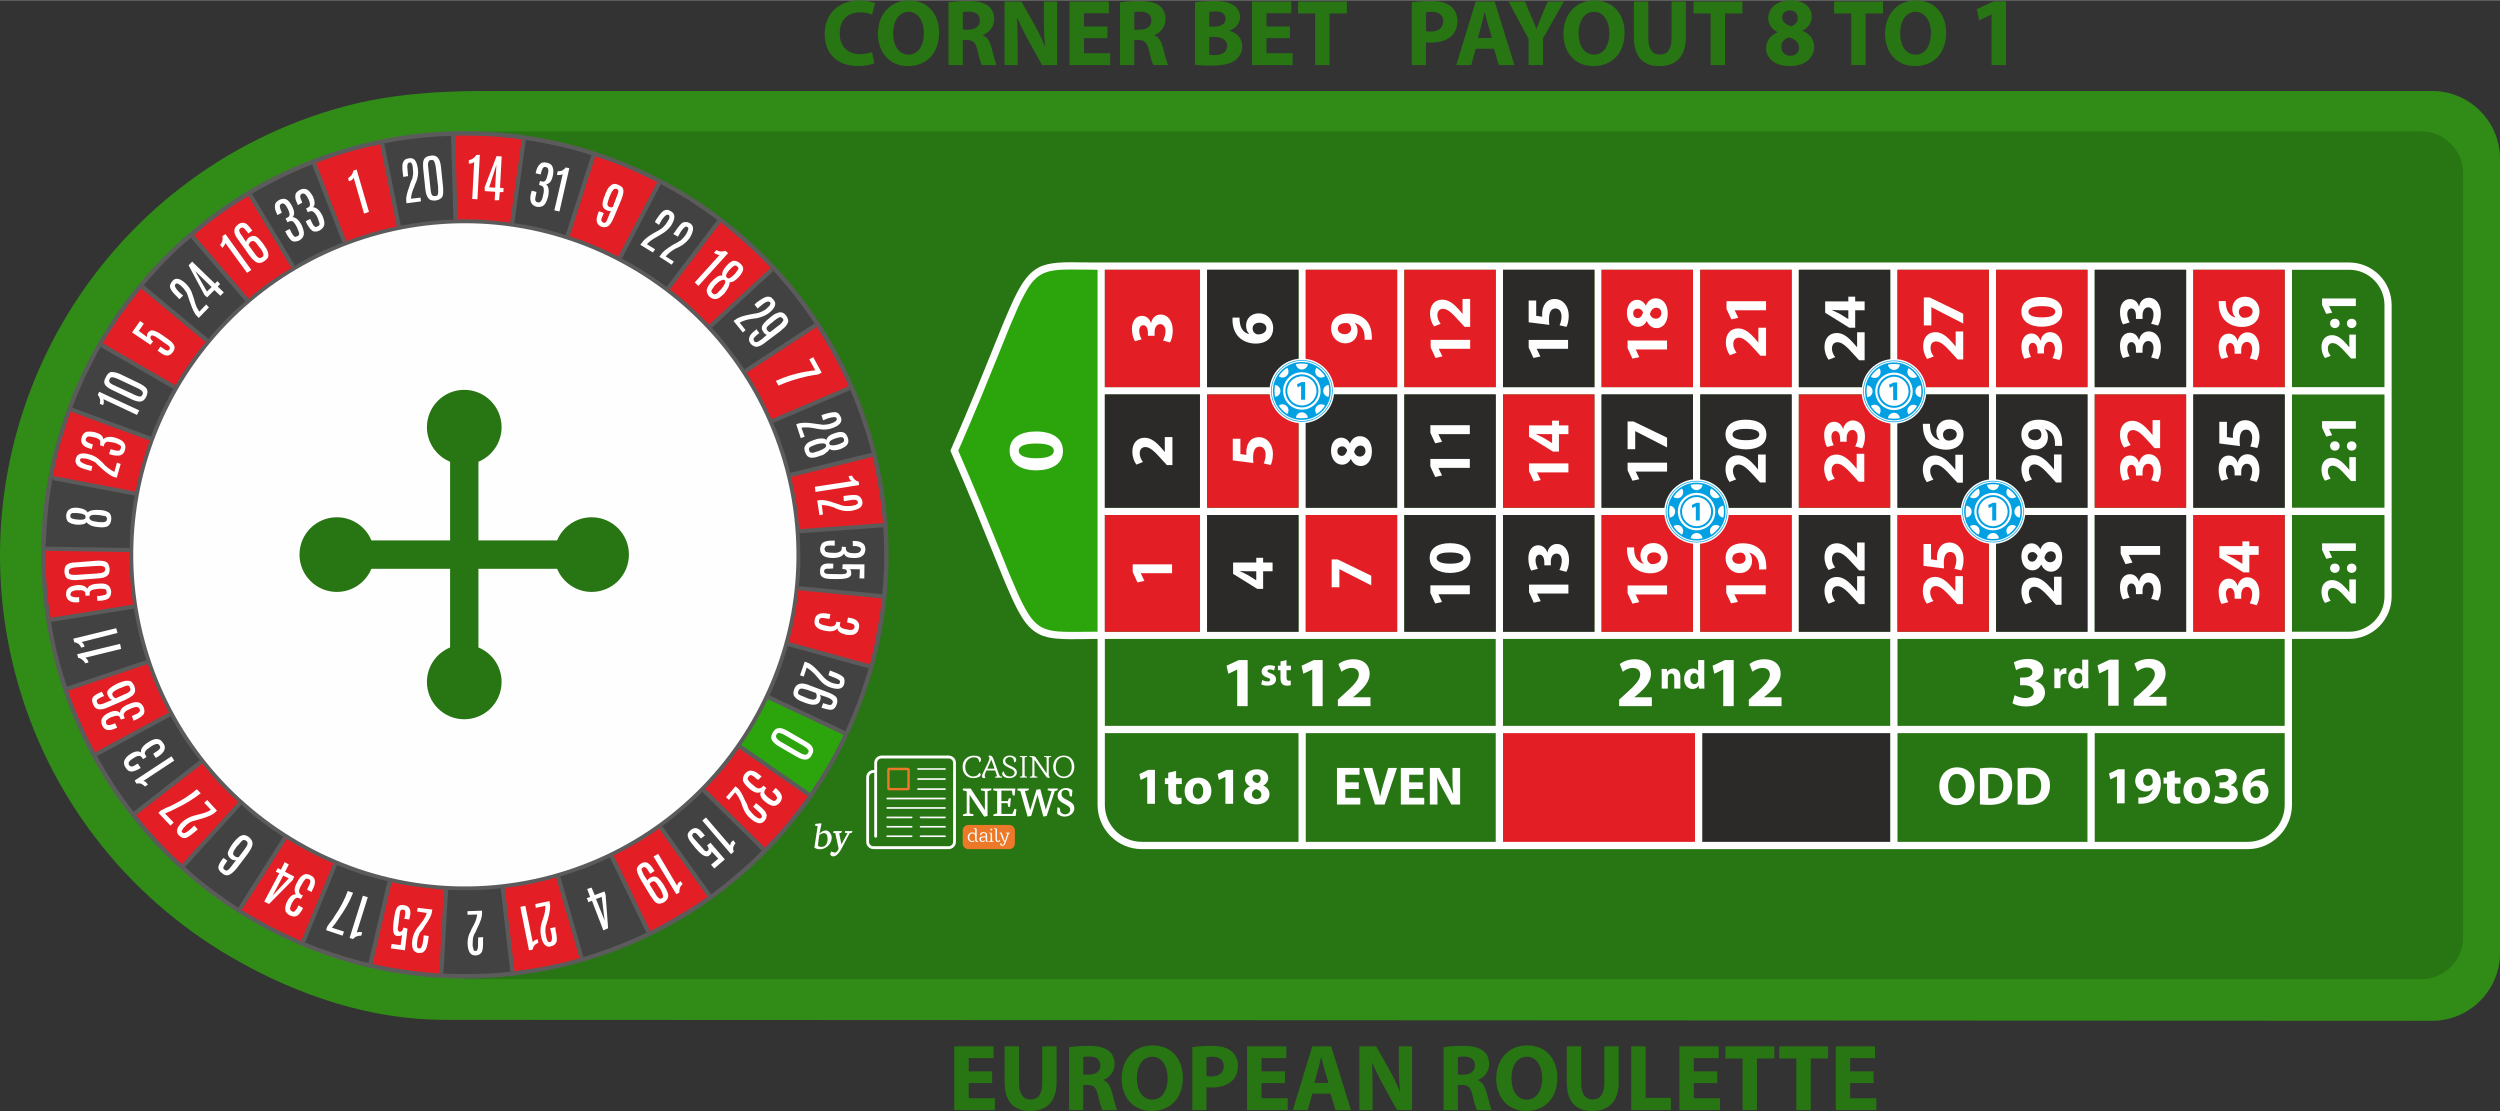 <?xml version="1.0" encoding="UTF-8"?>
<!DOCTYPE svg PUBLIC "-//W3C//DTD SVG 1.1//EN" "http://www.w3.org/Graphics/SVG/1.1/DTD/svg11.dtd">
<!-- Creator: CorelDRAW X7 -->
<svg xmlns="http://www.w3.org/2000/svg" xml:space="preserve" width="2990px" height="1329px" version="1.1" style="shape-rendering:geometricPrecision; text-rendering:geometricPrecision; image-rendering:optimizeQuality; fill-rule:evenodd; clip-rule:evenodd"
viewBox="0 0 29900 13285"
 xmlns:xlink="http://www.w3.org/1999/xlink">
 <rect x="0" y="0" width="29900" height="13285" fill="#333333" stroke="none"/>
 <defs>
  <style type="text/css">
   <![CDATA[
    .fil5 {fill:#FEFEFE}
    .fil11 {fill:#5B5B5B}
    .fil2 {fill:#2B2A29}
    .fil7 {fill:#2B2A29}
    .fil3 {fill:#E31E24}
    .fil16 {fill:#00A0E3}
    .fil1 {fill:#287513}
    .fil4 {fill:#2CA50C}
    .fil0 {fill:#308C17}
    .fil13 {fill:#E31E24}
    .fil19 {fill:#EC792A}
    .fil9 {fill:#FEFEFE;fill-rule:nonzero}
    .fil8 {fill:#FEFEFE;fill-rule:nonzero}
    .fil15 {fill:#5B5B5B;fill-rule:nonzero}
    .fil12 {fill:#434242;fill-rule:nonzero}
    .fil17 {fill:#00A0E3;fill-rule:nonzero}
    .fil10 {fill:#287513;fill-rule:nonzero}
    .fil18 {fill:#287513;fill-rule:nonzero}
    .fil6 {fill:#FEFEFE;fill-rule:nonzero}
    .fil14 {fill:white;fill-rule:nonzero}
   ]]>
  </style>
 </defs>
 <g id="Layer_x0020_1">
  <g id="_1439581056">
   <g>
    <path class="fil0" d="M4121 1270c546,-146 1110,-184 1675,-184l23294 0c446,0 810,365 810,810l0 9500c0,445 -364,810 -810,810l-23775 -11c-884,-1 -1752,-290 -2534,-741 -1281,-740 -2209,-1945 -2592,-3374 -381,-1427 -181,-2940 557,-4218 736,-1275 1950,-2210 3375,-2592z"/>
    <path class="fil1" d="M5589 1570l23371 0c275,0 499,225 499,500l0 9139c0,274 -224,499 -499,499l-23369 0c-274,0 -47,-225 -47,-499l0 -9139c0,-275 -230,-500 45,-500z"/>
    <polygon class="fil2" points="20339,10086 22628,10086 22628,8745 20339,8745 "/>
    <polygon class="fil3" points="17956,10086 17956,8745 20293,8745 20293,10086 "/>
    <path class="fil4" d="M12056 3902c32,-79 65,-157 100,-234 27,-60 55,-119 87,-176 24,-44 51,-87 82,-126 34,-43 72,-79 120,-105 64,-36 137,-49 209,-55 47,-4 94,-5 141,-5 58,-1 116,0 174,1 53,0 105,1 158,1l20 0 0 4370 -20 0c-53,0 -105,1 -158,2 -58,0 -116,1 -174,1 -47,-1 -94,-2 -141,-6 -72,-6 -145,-19 -209,-55 -48,-26 -86,-62 -120,-105 -31,-39 -58,-82 -82,-125 -32,-58 -60,-117 -87,-176 -35,-78 -68,-156 -100,-234 -42,-100 -82,-200 -122,-300 -70,-173 -140,-346 -211,-518 -91,-221 -185,-441 -280,-661l-4 -8 4 -8c95,-219 189,-440 280,-661 71,-172 141,-345 211,-518 40,-100 80,-200 122,-299z"/>
    <path class="fil5" d="M27412 7639l0 1985c0,140 -56,274 -156,373 -99,100 -233,156 -373,156l-13227 0c-141,0 -274,-56 -374,-156 -99,-99 -155,-233 -155,-373l0 -1985c-52,1 -105,1 -157,2 -107,1 -217,4 -323,-5 -78,-6 -156,-20 -226,-57 -59,-31 -107,-75 -148,-127 -72,-91 -128,-208 -176,-313 -35,-78 -69,-157 -102,-237 -41,-100 -82,-202 -123,-303 -70,-174 -140,-347 -212,-521 -93,-225 -188,-449 -286,-673l-7 -17 7 -17c98,-224 193,-448 286,-673 72,-173 142,-347 212,-521 41,-101 82,-202 123,-303 33,-79 67,-159 102,-237 48,-105 104,-222 176,-312 41,-52 89,-96 148,-128 70,-37 148,-50 226,-57 106,-9 216,-6 323,-4 60,0 121,1 182,1l14944 0c135,0 264,54 359,149 96,96 149,224 149,360l0 3485c0,135 -53,263 -149,359 -95,95 -224,149 -359,149l-684 0zm-87 1040l0 -1040 -4631 0 0 1040 4631 0zm-2272 1387l1830 0c117,0 229,-47 312,-130 83,-83 130,-195 130,-312l0 -858 -2272 0 0 1300zm-2359 0l2272 0 0 -1300 -2272 0 0 1300zm-2335 0l2248 0 0 -1300 -2248 0 0 1300zm-2383 0l2296 0 0 -1300 -2296 0 0 1300zm-2359 0l2272 0 0 -1300 -2272 0 0 1300zm-2403 -1300l0 858c0,117 47,229 130,312 83,83 194,130 312,130l1874 0 0 -1300 -2316 0zm0 -1127l0 1040 4675 0 0 -1040 -4675 0zm-87 -86l0 -4329c-53,-1 -105,-1 -158,-2 -58,-1 -116,-1 -173,-1 -47,0 -94,1 -140,5 -69,6 -139,19 -201,53 -45,25 -82,59 -114,99 -31,39 -57,81 -80,124 -32,56 -60,115 -87,174 -34,77 -67,155 -100,233 -41,100 -81,200 -121,300 -70,173 -140,346 -211,518 -92,221 -185,442 -281,661 96,220 189,440 281,661 71,172 141,345 211,518 40,100 80,200 121,300 33,78 66,156 100,233 27,59 55,118 87,175 23,42 49,85 80,123 32,40 69,75 114,100 62,34 132,46 201,52 46,4 93,5 140,5 57,1 115,0 173,-1 53,0 105,-1 158,-1zm4849 1126l4631 0 0 -1040 -4631 0 0 1040zm-4762 -2609l1137 0 0 -1355 -1137 0 0 1355zm0 -1442l1137 0 0 -1404 -1137 0 0 1404zm1223 -1404l0 1404 1093 0 0 -1404 -1093 0zm1180 0l0 1404 1093 0 0 -1404 -1093 0zm1179 0l0 1404 1093 0 0 -1404 -1093 0zm1180 0l0 1404 1093 0 0 -1404 -1093 0zm1179 0l0 1404 1093 0 0 -1404 -1093 0zm1180 0l0 1404 1093 0 0 -1404 -1093 0zm1179 0l0 1404 1093 0 0 -1404 -1093 0zm1180 0l0 1404 1093 0 0 -1404 -1093 0zm1179 0l0 1404 1093 0 0 -1404 -1093 0zm1180 0l0 1404 1093 0 0 -1404 -1093 0zm1179 0l0 1404 1093 0 0 -1404 -1093 0zm1180 0l0 1404 1106 0 0 -982c0,-113 -45,-219 -124,-298 -79,-80 -186,-124 -298,-124l-684 0zm1106 1491l-1106 0 0 1355 1106 0 0 -1355zm0 1442l-1106 0 0 1396 684 0c112,0 219,-45 298,-124 79,-80 124,-186 124,-298l0 -974zm-1193 1396l0 -1396 -1093 0 0 1396 1093 0zm-1179 0l0 -1396 -1093 0 0 1396 1093 0zm-1180 0l0 -1396 -1093 0 0 1396 1093 0zm-1179 0l0 -1396 -1093 0 0 1396 1093 0zm-1180 0l0 -1396 -1093 0 0 1396 1093 0zm-1179 0l0 -1396 -1093 0 0 1396 1093 0zm-1180 0l0 -1396 -1093 0 0 1396 1093 0zm-1179 0l0 -1396 -1093 0 0 1396 1093 0zm-1180 0l0 -1396 -1093 0 0 1396 1093 0zm-1179 0l0 -1396 -1093 0 0 1396 1093 0zm-1180 0l0 -1396 -1093 0 0 1396 1093 0zm-1179 0l0 -1396 -1137 0 0 1396 1137 0zm11881 -1483l1093 0 0 -1355 -1093 0 0 1355zm-1179 0l1093 0 0 -1355 -1093 0 0 1355zm-1180 0l1093 0 0 -1355 -1093 0 0 1355zm-1179 0l1093 0 0 -1355 -1093 0 0 1355zm-1180 0l1093 0 0 -1355 -1093 0 0 1355zm-1179 0l1093 0 0 -1355 -1093 0 0 1355zm-1180 0l1093 0 0 -1355 -1093 0 0 1355zm-1179 0l1093 0 0 -1355 -1093 0 0 1355zm-1180 0l1093 0 0 -1355 -1093 0 0 1355zm-1179 0l1093 0 0 -1355 -1093 0 0 1355zm-1180 0l1093 0 0 -1355 -1093 0 0 1355z"/>
    <path class="fil6" d="M12075 5387c0,159 142,236 320,236 175,-2 318,-71 318,-230 0,-158 -131,-235 -322,-235 -169,0 -316,64 -316,229zm109 2c0,-58 72,-87 209,-87 140,0 211,30 211,87 0,55 -68,89 -209,89 -143,0 -211,-35 -211,-89z"/>
    <polygon class="fil3" points="13214,6157 13214,7553 14351,7553 14351,6157 "/>
    <polygon class="fil3" points="13214,4628 14351,4628 14351,3224 13214,3224 "/>
    <polygon class="fil3" points="14437,4715 14437,6070 15530,6070 15530,4715 "/>
    <polygon class="fil3" points="15617,6157 15617,7553 16710,7553 16710,6157 "/>
    <polygon class="fil3" points="15617,4628 16710,4628 16710,3224 15617,3224 "/>
    <polygon class="fil3" points="16796,3224 16796,4628 17889,4628 17889,3224 "/>
    <polygon class="fil3" points="17976,4715 17976,6070 19069,6070 19069,4715 "/>
    <polygon class="fil3" points="19155,6157 19155,7553 20248,7553 20248,6157 "/>
    <polygon class="fil3" points="19155,4628 20248,4628 20248,3224 19155,3224 "/>
    <polygon class="fil3" points="20335,3224 20335,4628 21428,4628 21428,3224 "/>
    <polygon class="fil3" points="21428,6157 20335,6157 20335,7553 21428,7553 "/>
    <polygon class="fil3" points="21514,4715 21514,6070 22607,6070 22607,4715 "/>
    <polygon class="fil3" points="22694,3224 22694,4628 23787,4628 23787,3224 "/>
    <polygon class="fil3" points="23873,3224 23873,4628 24966,4628 24966,3224 "/>
    <polygon class="fil3" points="26232,3224 26232,4628 27325,4628 27325,3224 "/>
    <polygon class="fil3" points="26146,4715 25053,4715 25053,6070 26146,6070 "/>
    <polygon class="fil3" points="27325,6157 26232,6157 26232,7553 27325,7553 "/>
    <polygon class="fil3" points="23787,7553 23787,6157 22694,6157 22694,7553 "/>
    <g>
     <polygon class="fil7" points="15530,7553 15530,6157 14437,6157 14437,7553 "/>
     <polygon class="fil7" points="13214,6070 14351,6070 14351,4715 13214,4715 "/>
     <polygon class="fil7" points="14437,3224 14437,4628 15530,4628 15530,3224 "/>
     <polygon class="fil7" points="15617,4715 15617,6070 16710,6070 16710,4715 "/>
     <polygon class="fil7" points="16796,6157 16796,7553 17889,7553 17889,6157 "/>
     <polygon class="fil7" points="16796,6070 17889,6070 17889,4715 16796,4715 "/>
     <polygon class="fil7" points="17976,4628 19069,4628 19069,3224 17976,3224 "/>
     <polygon class="fil7" points="19069,6157 17976,6157 17976,7553 19069,7553 "/>
     <polygon class="fil7" points="19155,4715 19155,6070 20248,6070 20248,4715 "/>
     <polygon class="fil7" points="20335,4715 20335,6070 21428,6070 21428,4715 "/>
     <polygon class="fil7" points="21514,3224 21514,4628 22607,4628 22607,3224 "/>
     <polygon class="fil7" points="22607,6157 21514,6157 21514,7553 22607,7553 "/>
     <polygon class="fil7" points="22694,4715 22694,6070 23787,6070 23787,4715 "/>
     <polygon class="fil7" points="23873,4715 23873,6070 24966,6070 24966,4715 "/>
     <polygon class="fil7" points="25053,3224 25053,4628 26146,4628 26146,3224 "/>
     <polygon class="fil7" points="24966,6157 23873,6157 23873,7553 24966,7553 "/>
     <polygon class="fil7" points="25053,6157 25053,7553 26146,7553 26146,6157 "/>
     <polygon class="fil7" points="26232,6070 27325,6070 27325,4715 26232,4715 "/>
    </g>
    <polygon class="fil8" points="14018,6853 14018,6747 13547,6747 13547,6838 13604,6963 13687,6945 13644,6854 13644,6853 "/>
    <path class="fil8" d="M14022 5225l-91 0 0 178 -1 0 -37 -44c-60,-68 -123,-126 -203,-126 -85,0 -147,60 -147,166 0,64 21,119 48,155l79 -31c-19,-25 -39,-61 -39,-102 0,-54 30,-77 69,-77 55,2 108,51 200,155l56 61 66 0 0 -335 0 0z"/>
    <path class="fil8" d="M13993 4093c17,-28 33,-80 33,-141 0,-119 -60,-193 -145,-193 -61,0 -104,46 -114,103l-1 0c-20,-59 -60,-87 -110,-87 -65,0 -118,57 -118,157 0,61 18,118 36,146l80 -22c-12,-20 -29,-61 -29,-99 0,-47 21,-70 50,-70 39,0 53,47 54,84l0 43 80 0 0 -45c0,-48 20,-95 67,-95 35,0 64,29 64,86 0,45 -20,91 -30,110l83 23 0 0z"/>
    <path class="fil8" d="M15220 6725l-113 0 0 -56 -82 0 0 56 -277 0 0 136 288 179 71 0 0 -210 113 0 0 -105 0 0zm-195 212l-2 0 -103 -64c-30,-16 -57,-28 -88,-43l0 -3c31,2 60,3 88,3l105 0 0 107 0 0z"/>
    <path class="fil8" d="M14744 5245l0 259 247 31c-3,-19 -4,-37 -4,-63 0,-95 30,-133 79,-133 50,0 71,49 71,95 0,42 -13,85 -23,106l83 19c14,-26 27,-73 27,-130 0,-128 -78,-203 -165,-203 -56,0 -95,22 -119,57 -24,33 -34,79 -34,125 0,11 0,20 1,30l-72 -10 0 -183 -91 0 0 0z"/>
    <path class="fil8" d="M14741 3796c-1,11 -1,25 0,45 4,74 27,135 70,183 48,50 121,83 210,83 113,0 206,-61 206,-188 0,-102 -77,-174 -170,-174 -98,0 -154,67 -154,146 0,44 14,77 37,100l0 2c-54,-12 -105,-55 -113,-153 -2,-17 -2,-31 -2,-44l-84 0 0 0zm405 125c0,50 -45,74 -95,76 -13,0 -22,-2 -28,-5 -24,-10 -42,-35 -42,-65 0,-47 37,-70 82,-70 48,0 83,25 83,64l0 0z"/>
    <polygon class="fil8" points="15927,7021 16019,7021 16019,6805 16020,6805 16400,6999 16400,6883 15998,6688 15927,6688 "/>
    <path class="fil8" d="M16408 5395c0,-110 -58,-181 -144,-181 -60,0 -100,40 -118,87l-2 0c-23,-48 -63,-69 -103,-69 -58,0 -122,45 -122,156 0,94 53,167 133,167 42,0 80,-23 103,-68l2 0c23,51 63,84 119,84 64,0 132,-55 132,-176l0 0zm-77 -4c0,41 -32,67 -66,67 -34,0 -60,-21 -70,-58 12,-43 36,-73 77,-73 34,0 59,25 59,64l0 0zm-336 2c0,-40 29,-57 57,-57 30,0 53,23 60,48 -11,37 -31,66 -63,66 -30,0 -54,-19 -54,-57l0 0z"/>
    <path class="fil8" d="M16406 4061c1,-12 2,-31 0,-51 -3,-73 -25,-134 -65,-179 -48,-52 -120,-83 -217,-83 -111,0 -204,57 -204,178 0,105 78,178 169,178 92,0 148,-67 148,-147 0,-43 -12,-73 -34,-94l1 -2c35,8 66,29 86,59 19,25 28,59 30,92 2,23 2,35 0,49l86 0 0 0zm-406 -132c0,-50 50,-68 99,-68 15,0 22,2 29,5 17,11 31,31 31,61 0,45 -35,67 -76,67 -49,0 -83,-27 -83,-65z"/>
    <path class="fil8" d="M17579 7105l0 -107 -472 0 0 91 58 126 82 -18 -43 -91 0 -1 375 0zm-480 -435c0,122 108,180 244,180 134,-1 244,-54 244,-177 0,-120 -100,-179 -246,-179 -130,0 -242,50 -242,176zm83 1c0,-44 55,-66 160,-66 107,0 161,23 161,65 0,43 -52,70 -160,69 -110,1 -161,-27 -161,-68z"/>
    <path class="fil8" d="M17579 5593l0 -107 -472 0 0 91 58 125 82 -18 -43 -89 0 -2 375 0zm0 -403l0 -107 -472 0 0 91 58 125 82 -18 -43 -89 0 -2 375 0z"/>
    <path class="fil8" d="M17583 4169l0 -107 -472 0 0 92 58 125 82 -19 -43 -89 0 -2 375 0zm0 -596l-91 0 0 178 -1 0 -37 -45c-61,-68 -124,-125 -204,-125 -85,0 -147,59 -147,166 0,64 22,118 48,154l79 -31c-19,-25 -39,-60 -39,-101 0,-55 30,-78 69,-78 56,1 108,52 200,155l56 61 67 0 0 -334 0 0z"/>
    <path class="fil8" d="M18758 7096l0 -107 -471 0 0 91 57 126 83 -18 -43 -91 0 -1 374 0zm-25 -259c17,-28 33,-79 33,-141 0,-119 -61,-193 -145,-193 -61,0 -104,46 -114,103l-1 0c-20,-58 -60,-87 -110,-87 -65,0 -117,56 -117,157 0,62 17,118 35,146l80 -22c-12,-20 -29,-60 -29,-100 0,-46 21,-69 49,-69 40,0 55,47 56,84l0 44 78 0 0 -46c0,-49 21,-95 68,-95 35,0 63,29 63,86 0,46 -18,91 -29,110l83 23 0 0z"/>
    <path class="fil8" d="M18758 5647l0 -107 -471 0 0 92 57 124 83 -18 -43 -89 0 -2 374 0zm0 -562l-113 0 0 -56 -82 0 0 56 -276 0 0 136 287 178 71 0 0 -209 113 0 0 -105 0 0zm-195 211l-2 0 -102 -63c-31,-16 -58,-28 -89,-44l0 -2c31,2 60,3 89,3l104 0 0 106 0 0z"/>
    <path class="fil8" d="M18754 4169l0 -106 -471 0 0 91 57 125 83 -18 -43 -90 0 -2 374 0zm-471 -577l0 260 247 31c-3,-19 -4,-37 -4,-63 0,-95 29,-133 78,-133 51,0 72,48 72,94 0,43 -13,86 -24,107l83 19c14,-26 27,-73 27,-132 0,-126 -77,-202 -166,-202 -54,0 -93,22 -117,58 -25,33 -35,79 -35,124 0,11 0,20 1,30l-72 -10 0 -183 -90 0 0 0z"/>
    <path class="fil8" d="M19938 7107l0 -107 -472 0 0 92 58 125 82 -18 -43 -91 0 -1 375 0zm-479 -563c0,11 0,24 1,44 4,74 27,134 69,182 47,51 122,84 210,84 113,0 206,-62 206,-188 0,-102 -76,-174 -170,-174 -98,0 -155,67 -155,146 0,44 14,77 39,101l0 2c-56,-13 -106,-57 -114,-154 -1,-18 -2,-31 -1,-43l-85 0 0 0zm406 124c0,49 -46,74 -96,76 -13,0 -22,-1 -28,-4 -23,-12 -41,-36 -41,-66 0,-47 37,-70 80,-70 48,0 85,25 85,64l0 0z"/>
    <path class="fil8" d="M19938 5638l0 -107 -472 0 0 92 58 124 82 -18 -42 -89 0 -2 374 0zm-472 -268l91 0 0 -216 1 0 380 195 0 -117 -402 -194 -70 0 0 332z"/>
    <path class="fil8" d="M19938 4177l0 -107 -472 0 0 91 58 126 82 -18 -42 -91 0 -1 374 0zm8 -430c0,-109 -57,-182 -144,-182 -60,0 -99,41 -117,87l-2 0c-23,-47 -64,-69 -104,-69 -57,0 -121,47 -121,157 0,95 53,166 132,166 42,0 81,-22 104,-68l2 0c23,52 62,84 118,84 65,0 132,-55 132,-175l0 0zm-76 -4c0,41 -32,67 -67,66 -34,0 -60,-21 -70,-57 12,-43 36,-74 77,-74 35,0 60,26 60,65l0 0zm-337 2c0,-41 29,-57 57,-57 30,0 54,22 61,47 -11,38 -32,67 -64,67 -30,0 -54,-20 -54,-57l0 0z"/>
    <path class="fil8" d="M21118 7105l0 -107 -472 0 0 92 58 124 82 -18 -42 -89 0 -2 374 0zm6 -297c1,-13 2,-31 0,-50 -3,-73 -25,-136 -66,-180 -48,-52 -119,-83 -217,-83 -111,0 -203,57 -203,179 0,103 77,178 169,178 92,0 148,-68 148,-148 0,-42 -13,-74 -34,-95l1 -2c35,9 65,29 86,60 18,26 28,60 30,93 2,22 2,34 0,48l86 0 0 0zm-406 -131c0,-51 49,-70 99,-70 14,0 22,2 29,6 16,10 31,32 31,62 0,44 -35,66 -76,66 -50,1 -83,-27 -83,-64z"/>
    <path class="fil8" d="M21118 5434l-92 0 0 178 -1 0 -36 -44c-61,-68 -125,-125 -204,-125 -86,0 -148,58 -148,165 0,64 22,119 48,154l80 -31c-19,-24 -39,-60 -39,-100 0,-55 31,-79 69,-79 55,2 107,53 200,155l55 61 68 0 0 -334 0 0zm-481 -241c0,121 109,179 245,179 133,0 244,-54 244,-175 0,-121 -101,-180 -247,-180 -129,0 -242,49 -242,176zm84 2c0,-46 55,-68 159,-68 108,0 161,23 161,67 0,42 -51,68 -159,68 -110,0 -161,-27 -161,-67z"/>
    <path class="fil8" d="M21122 3917l-92 0 0 178 -1 0 -36 -44c-61,-69 -125,-126 -204,-126 -86,0 -148,59 -148,166 0,64 22,119 48,155l80 -31c-19,-26 -39,-61 -39,-102 0,-54 30,-77 69,-77 55,2 107,51 200,154l55 62 68 0 0 -335 0 0zm0 -209l0 -108 -473 0 0 92 58 125 83 -18 -43 -90 0 -1 375 0z"/>
    <path class="fil8" d="M22301 6889l-90 0 0 178 -2 0 -37 -44c-61,-68 -123,-125 -203,-125 -85,0 -148,58 -148,166 0,63 22,118 49,154l79 -32c-19,-24 -39,-60 -39,-100 0,-55 30,-78 68,-78 56,1 109,52 201,155l56 60 66 0 0 -334 0 0zm0 -403l-90 0 0 178 -2 0 -37 -44c-61,-68 -123,-125 -203,-125 -85,0 -148,58 -148,166 0,63 22,118 49,154l79 -32c-19,-24 -39,-60 -39,-100 0,-55 30,-78 68,-78 56,1 109,52 201,155l56 60 66 0 0 -334 0 0z"/>
    <path class="fil8" d="M22297 5425l-91 0 0 178 -2 0 -36 -44c-60,-68 -124,-125 -203,-125 -86,0 -148,58 -148,165 0,64 21,119 48,154l80 -31c-19,-24 -39,-60 -39,-100 0,-55 30,-79 68,-79 55,2 108,53 201,155l55 61 67 0 0 -334 0 0zm-26 -66c17,-28 34,-79 34,-140 0,-120 -62,-193 -145,-193 -61,0 -105,46 -115,102l-1 0c-21,-58 -60,-86 -109,-86 -66,0 -118,56 -118,157 0,61 17,117 35,145l80 -22c-11,-19 -28,-60 -28,-98 0,-47 21,-71 49,-71 40,0 54,48 55,85l0 43 78 0 0 -45c0,-49 22,-96 69,-96 35,0 62,29 62,87 0,45 -18,90 -29,109l83 23 0 0z"/>
    <path class="fil8" d="M22301 3971l-90 0 0 178 -2 0 -37 -43c-61,-68 -123,-126 -203,-126 -85,0 -148,59 -148,165 0,64 22,120 49,155l79 -31c-19,-24 -39,-61 -39,-101 0,-55 30,-78 68,-78 56,2 109,52 201,155l56 61 66 0 0 -335 0 0zm0 -369l-113 0 0 -56 -82 0 0 56 -277 0 0 136 288 179 71 0 0 -209 113 0 0 -106 0 0zm-195 211l-2 0 -102 -63c-31,-16 -58,-28 -89,-43l0 -3c31,2 59,4 89,4l104 0 0 105 0 0z"/>
    <path class="fil8" d="M23476 6888l-90 0 0 178 -2 0 -37 -43c-60,-68 -123,-126 -203,-126 -85,0 -147,59 -147,165 0,64 21,120 48,155l79 -31c-19,-24 -39,-61 -39,-101 0,-55 30,-78 68,-78 56,2 109,52 201,155l56 61 66 0 0 -335 0 0zm-471 -384l0 261 247 31c-3,-19 -4,-38 -4,-65 0,-93 29,-132 78,-132 50,0 72,49 72,94 0,43 -13,86 -24,107l83 20c14,-26 27,-74 27,-132 0,-126 -77,-202 -166,-202 -54,0 -93,21 -117,58 -25,33 -35,78 -35,123 0,12 0,20 1,31l-72 -11 0 -183 -90 0 0 0z"/>
    <path class="fil8" d="M23476 5436l-90 0 0 178 -2 0 -37 -44c-60,-68 -123,-125 -203,-125 -85,0 -147,58 -147,166 0,63 21,118 48,153l79 -31c-19,-24 -39,-60 -39,-100 0,-55 30,-78 68,-78 56,1 109,52 201,155l56 60 66 0 0 -334 0 0zm-478 -370c-1,11 -1,24 1,44 3,74 27,136 69,183 47,50 122,83 210,83 113,0 206,-62 206,-187 0,-102 -76,-174 -171,-174 -97,0 -154,67 -154,145 0,45 14,78 39,101l0 2c-56,-12 -106,-55 -114,-154 -1,-17 -2,-30 -1,-43l-85 0 0 0zm405 125c0,50 -46,74 -95,76 -13,0 -22,-2 -28,-5 -24,-10 -42,-35 -42,-65 0,-48 38,-71 81,-71 48,0 84,25 84,65l0 0z"/>
    <path class="fil8" d="M23480 3962l-90 0 0 178 -2 0 -37 -44c-60,-67 -123,-126 -203,-126 -85,0 -147,60 -147,166 0,64 21,120 48,155l79 -31c-19,-25 -39,-61 -39,-101 0,-55 30,-78 68,-78 56,2 109,52 201,155l56 61 66 0 0 -335 0 0zm-471 -73l90 0 0 -217 1 0 380 195 0 -117 -402 -195 -69 0 0 334z"/>
    <path class="fil8" d="M24656 6895l-90 0 0 178 -2 0 -37 -43c-60,-68 -123,-126 -203,-126 -85,0 -148,60 -148,166 0,64 22,119 49,155l79 -31c-19,-25 -39,-60 -39,-102 0,-54 30,-77 68,-77 56,1 109,51 201,155l56 61 66 0 0 -336 0 0zm8 -235c0,-109 -57,-182 -143,-182 -61,0 -100,40 -117,87l-3 0c-23,-47 -63,-69 -104,-69 -57,0 -121,47 -121,156 0,95 53,167 133,167 41,0 80,-23 103,-68l2 0c23,51 62,84 118,84 65,0 132,-55 132,-175l0 0zm-76 -5c0,41 -33,67 -67,67 -34,0 -60,-21 -70,-57 12,-44 36,-74 78,-74 34,0 59,25 59,64l0 0zm-337 2c0,-40 29,-57 58,-57 29,0 52,23 61,48 -13,38 -33,67 -65,67 -30,0 -54,-20 -54,-58l0 0z"/>
    <path class="fil8" d="M24656 5433l-90 0 0 178 -2 0 -36 -44c-61,-68 -124,-126 -203,-126 -86,0 -149,60 -149,166 0,64 22,120 49,155l79 -31c-19,-25 -39,-61 -39,-102 0,-54 30,-77 69,-77 55,2 108,51 201,155l55 61 66 0 0 -335 0 0zm7 -103c0,-12 1,-31 0,-51 -3,-73 -26,-134 -66,-179 -47,-52 -120,-83 -217,-83 -111,0 -204,57 -204,178 0,105 78,178 171,178 91,0 146,-67 146,-147 0,-43 -12,-73 -34,-94l1 -2c35,8 67,28 88,59 17,25 26,59 29,92 1,23 1,35 0,49l86 0 0 0zm-406 -132c0,-50 49,-68 100,-68 13,0 21,2 27,5 17,10 31,31 31,61 0,45 -34,67 -75,67 -50,0 -83,-27 -83,-65z"/>
    <path class="fil8" d="M24631 4303c17,-27 33,-78 33,-140 0,-119 -61,-193 -145,-193 -61,0 -104,45 -114,103l-1 0c-21,-59 -61,-87 -110,-87 -65,0 -118,56 -118,157 0,60 18,118 36,146l79 -22c-11,-20 -28,-61 -28,-100 0,-46 21,-69 49,-69 40,0 55,47 56,84l0 43 78 0 0 -45c0,-49 21,-95 67,-95 36,0 64,29 64,86 0,46 -19,90 -30,110l84 22 0 0zm-455 -579c0,123 108,181 245,181 133,-1 243,-55 243,-177 0,-121 -100,-179 -246,-179 -130,0 -242,49 -242,175zm84 2c0,-44 54,-67 160,-67 106,0 161,24 161,66 0,43 -52,69 -160,68 -110,1 -161,-27 -161,-67z"/>
    <path class="fil8" d="M25810 7181c17,-27 34,-78 34,-139 0,-120 -62,-193 -145,-193 -62,0 -105,45 -115,102l-2 0c-20,-58 -59,-86 -109,-86 -65,0 -118,55 -118,156 0,61 18,118 36,146l80 -22c-11,-20 -29,-60 -29,-99 0,-47 22,-70 50,-70 40,0 54,47 54,85l0 42 79 0 0 -44c0,-50 22,-96 68,-96 36,0 63,29 63,87 0,45 -19,89 -29,109l83 22 0 0zm25 -547l0 -106 -472 0 0 91 58 125 83 -18 -42 -90 0 -2 373 0z"/>
    <path class="fil8" d="M25810 5763c17,-28 34,-79 34,-141 0,-119 -62,-193 -145,-193 -62,0 -105,46 -115,103l-2 0c-20,-59 -59,-87 -109,-87 -65,0 -118,57 -118,157 0,61 18,118 36,146l80 -22c-11,-20 -28,-61 -28,-99 0,-47 21,-70 49,-70 40,0 54,47 54,84l0 44 79 0 0 -46c0,-49 22,-95 68,-95 36,0 63,29 63,86 0,45 -19,91 -29,110l83 23 0 0zm25 -741l-90 0 0 178 -2 0 -36 -44c-61,-69 -125,-126 -203,-126 -87,0 -149,60 -149,166 0,64 22,120 49,155l79 -31c-18,-25 -40,-61 -40,-102 0,-54 32,-77 70,-77 55,2 108,51 200,155l55 61 67 0 0 -335 0 0z"/>
    <path class="fil8" d="M25810 4294c17,-27 34,-78 34,-140 0,-119 -62,-193 -145,-193 -62,0 -105,45 -115,103l-2 0c-20,-59 -59,-87 -109,-87 -65,0 -118,56 -118,157 0,60 18,118 36,146l80 -22c-11,-20 -29,-61 -29,-100 0,-46 22,-69 50,-69 40,0 54,47 54,84l0 43 79 0 0 -45c0,-49 22,-95 68,-95 36,0 63,29 63,86 0,45 -19,90 -29,110l83 22 0 0zm0 -403c17,-27 34,-79 34,-140 0,-119 -62,-193 -145,-193 -62,0 -105,45 -115,103l-2 0c-20,-59 -59,-87 -109,-87 -65,0 -118,56 -118,157 0,60 18,118 36,146l80 -23c-11,-19 -29,-60 -29,-99 0,-46 22,-69 50,-69 40,0 54,47 54,84l0 42 79 0 0 -44c0,-49 22,-95 68,-95 36,0 63,29 63,86 0,45 -19,90 -29,110l83 22 0 0z"/>
    <path class="fil8" d="M26989 7236c18,-28 34,-79 34,-141 0,-119 -61,-193 -144,-193 -63,0 -105,46 -116,103l-1 0c-20,-58 -59,-87 -109,-87 -65,0 -118,56 -118,157 0,62 17,118 35,146l81 -22c-12,-20 -29,-60 -29,-100 0,-46 22,-69 50,-69 39,0 53,47 54,84l0 44 79 0 0 -46c0,-49 22,-95 68,-95 35,0 63,29 63,86 0,46 -19,91 -29,110l82 23 0 0zm25 -707l-112 0 0 -56 -83 0 0 56 -276 0 0 136 288 178 71 0 0 -209 112 0 0 -105 0 0zm-195 212l-1 0 -103 -64c-30,-16 -57,-28 -87,-43l0 -3c30,2 59,3 87,3l104 0 0 107 0 0z"/>
    <path class="fil8" d="M26989 5762c18,-27 34,-78 34,-139 0,-120 -61,-193 -144,-193 -63,0 -105,45 -116,101l-1 0c-20,-57 -59,-85 -109,-85 -65,0 -118,55 -118,157 0,60 17,117 35,145l81 -23c-12,-19 -29,-60 -29,-98 0,-47 22,-70 50,-70 39,0 53,48 54,85l0 42 79 0 0 -45c0,-48 22,-95 68,-95 35,0 63,29 63,87 0,45 -19,89 -29,109l82 22 0 0zm-446 -720l0 259 247 32c-3,-20 -4,-38 -4,-64 0,-95 29,-133 79,-133 50,0 71,48 71,95 0,42 -13,85 -23,106l83 19c13,-26 27,-73 27,-130 0,-128 -78,-203 -165,-203 -56,0 -95,22 -119,57 -24,33 -34,79 -34,125 0,11 0,20 1,30l-72 -10 0 -183 -91 0 0 0z"/>
    <path class="fil8" d="M26989 4306c18,-28 34,-79 34,-141 0,-119 -61,-193 -144,-193 -63,0 -105,46 -116,103l-1 0c-20,-59 -59,-87 -109,-87 -65,0 -118,56 -118,157 0,61 17,118 35,146l81 -22c-12,-20 -29,-61 -29,-100 0,-46 22,-69 50,-69 39,0 53,47 54,84l0 44 79 0 0 -46c0,-49 22,-95 68,-95 35,0 63,29 63,86 0,46 -19,91 -29,110l82 23 0 0zm-453 -708c0,11 0,25 1,45 4,74 27,134 69,182 48,51 122,83 210,83 113,0 207,-61 207,-187 0,-103 -77,-175 -170,-175 -99,0 -155,67 -155,147 0,44 14,76 38,99l0 3c-55,-13 -105,-56 -114,-154 -1,-17 -2,-31 -1,-43l-85 0zm405 124c0,50 -44,74 -94,76 -13,0 -22,-1 -29,-4 -23,-11 -42,-36 -42,-65 0,-47 38,-70 82,-70 48,0 83,24 83,63l0 0z"/>
    <path class="fil9" d="M13721 9611l92 0 0 -406 -79 0 -107 50 15 71 78 -37 1 0 0 322zm251 -372l0 66 -40 0 0 70 40 0 0 126c0,43 9,72 27,90 15,16 40,27 71,27 27,0 49,-3 62,-8l-1 -72c-7,1 -16,2 -28,2 -29,0 -37,-17 -37,-54l0 -111 68 0 0 -70 -68 0 0 -87 -94 21zm360 59c-99,0 -164,64 -164,163 0,98 69,157 159,157 82,0 161,-51 161,-163 0,-92 -63,-157 -156,-157zm-3 68c43,0 61,46 61,92 0,55 -24,92 -61,92 -41,0 -63,-39 -63,-92 0,-45 17,-92 63,-92zm327 245l92 0 0 -406 -78 0 -108 50 16 71 77 -37 1 0 0 322zm371 7c94,0 156,-49 156,-123 0,-53 -35,-86 -74,-101l0 -2c40,-20 59,-55 59,-90 0,-49 -40,-104 -135,-104 -81,0 -143,45 -143,114 0,36 19,69 59,89l0 2c-45,19 -73,53 -73,102 0,55 48,113 151,113zm4 -65c-36,0 -59,-28 -58,-57 0,-30 18,-52 50,-61 37,10 63,31 63,67 0,29 -22,51 -55,51zm-2 -291c35,0 49,25 49,50 0,26 -19,46 -41,52 -33,-10 -58,-27 -58,-55 0,-26 17,-47 50,-47z"/>
    <path class="fil9" d="M25319 9605l92 0 0 -407 -79 0 -108 50 16 71 77 -37 2 0 0 323zm256 5c10,1 26,1 43,0 63,-2 116,-22 155,-57 44,-41 71,-102 71,-187 0,-95 -49,-175 -154,-175 -89,0 -153,67 -153,146 0,79 58,127 127,127 37,0 63,-10 81,-29l2 0c-7,31 -25,57 -51,76 -22,15 -51,23 -80,25 -19,1 -30,1 -41,0l0 74zm113 -350c43,0 59,43 59,86 0,12 -2,18 -5,24 -8,14 -27,27 -52,27 -39,0 -58,-30 -58,-65 -1,-43 23,-72 56,-72zm229 -28l0 66 -41 0 0 71 41 0 0 125c0,43 9,72 26,90 15,16 41,27 72,27 26,0 49,-3 62,-8l-1 -72c-7,1 -16,2 -28,2 -29,0 -38,-17 -38,-54l0 -110 68 0 0 -71 -68 0 0 -87 -93 21zm359 60c-98,0 -163,63 -163,162 0,99 69,157 158,157 82,0 162,-51 162,-163 0,-92 -63,-156 -157,-156zm-2 67c43,0 60,46 60,92 0,55 -23,92 -60,92 -41,0 -63,-39 -63,-92 0,-45 17,-92 63,-92zm203 224c24,15 68,28 121,28 103,0 166,-52 166,-124 0,-53 -39,-90 -88,-99l0 -1c50,-18 75,-52 75,-95 0,-56 -49,-101 -136,-101 -52,0 -101,15 -125,30l19 69c17,-10 52,-24 85,-24 40,0 60,18 60,42 0,35 -40,47 -72,47l-37 0 0 69 39 0c41,0 82,18 82,58 0,30 -26,54 -75,54 -39,0 -78,-16 -94,-25l-20 72zm610 -391c-10,-1 -21,-1 -38,1 -64,3 -117,23 -158,60 -43,40 -71,104 -71,181 0,97 53,177 161,177 88,0 150,-66 150,-147 0,-84 -57,-132 -126,-132 -38,0 -66,11 -86,32l-2 0c11,-47 48,-91 133,-98 15,-1 26,-1 37,-1l0 -73zm-107 349c-43,0 -64,-39 -66,-82 0,-11 1,-18 4,-24 9,-20 30,-36 56,-36 41,0 61,33 61,70 0,42 -21,72 -55,72z"/>
    <path class="fil9" d="M23407 9175c-129,0 -213,98 -213,229 0,125 76,223 206,223 128,0 215,-87 215,-230 0,-121 -74,-222 -208,-222zm-3 79c68,0 106,67 106,146 0,85 -38,148 -105,148 -66,0 -106,-60 -106,-146 0,-85 38,-148 105,-148zm276 364c24,3 61,6 112,6 86,0 156,-18 202,-56 42,-36 72,-94 72,-177 0,-78 -28,-131 -74,-165 -42,-32 -96,-47 -179,-47 -50,0 -97,3 -133,9l0 430zm99 -359c8,-2 23,-4 45,-4 85,0 138,48 137,139 0,104 -58,154 -148,153 -12,0 -26,0 -34,-2l0 -286zm352 359c25,3 61,6 113,6 85,0 156,-18 202,-56 42,-36 72,-94 72,-177 0,-78 -28,-131 -74,-165 -42,-32 -96,-47 -179,-47 -50,0 -97,3 -134,9l0 430zm100 -359c8,-2 22,-4 45,-4 85,0 138,48 137,139 0,104 -58,154 -148,153 -12,0 -26,0 -34,-2l0 -286z"/>
    <path class="fil9" d="M16251 9354l-161 0 0 -91 170 0 0 -81 -270 0 0 438 279 0 0 -81 -179 0 0 -104 161 0 0 -81zm309 266l148 -438 -105 0 -56 187c-15,50 -29,102 -40,155l-2 0c-10,-55 -24,-105 -39,-157l-53 -185 -108 0 140 438 115 0zm455 -266l-161 0 0 -91 170 0 0 -81 -270 0 0 438 280 0 0 -81 -180 0 0 -104 161 0 0 -81zm177 266l0 -132c0,-71 -1,-133 -4,-191l2 0c21,51 50,107 76,154l93 169 104 0 0 -438 -91 0 0 128c0,66 2,125 9,183l-2 0c-20,-50 -45,-104 -71,-150l-91 -161 -116 0 0 438 91 0z"/>
    <path class="fil9" d="M14797 8443l125 0 0 -551 -107 0 -146 68 22 96 105 -50 1 0 0 437zm898 0l124 0 0 -551 -107 0 -145 68 21 96 105 -50 2 0 0 437zm696 0l0 -106 -207 0 0 -2 51 -42c79,-72 146,-145 146,-238 0,-100 -68,-173 -193,-173 -75,0 -139,26 -181,57l37 93c29,-22 70,-46 118,-46 63,0 90,35 90,80 -1,65 -60,127 -180,234l-71 65 0 78 390 0zm-1307 -261c17,10 45,16 75,16 68,0 102,-32 102,-75 0,-35 -19,-57 -64,-73 -28,-10 -38,-16 -38,-27 0,-12 11,-19 28,-19 20,0 41,8 51,13l13 -50c-14,-7 -39,-13 -66,-13 -58,0 -95,33 -96,76 0,28 19,55 67,71 27,9 35,15 35,27 0,12 -9,20 -32,20 -21,0 -49,-10 -62,-18l-13 52zm231 -274l0 51 -31 0 0 54 31 0 0 96c0,33 7,55 21,69 11,12 31,20 54,20 21,0 38,-2 48,-6l-1 -55c-5,1 -12,2 -21,2 -22,0 -29,-13 -29,-41l0 -85 52 0 0 -54 -52 0 0 -67 -72 16z"/>
    <path class="fil9" d="M19756 8443l0 -106 -208 0 0 -2 51 -42c80,-72 147,-145 147,-238 0,-100 -69,-173 -193,-173 -75,0 -139,26 -181,57l37 93c28,-22 70,-46 117,-46 64,0 91,35 91,80 -2,65 -60,127 -180,234l-72 65 0 78 391 0zm854 0l125 0 0 -551 -107 0 -146 68 21 96 105 -50 2 0 0 437zm697 0l0 -106 -208 0 0 -2 51 -42c80,-72 147,-145 147,-238 0,-100 -69,-173 -194,-173 -74,0 -139,26 -180,57l36 93c29,-22 71,-46 118,-46 64,0 91,35 91,80 -2,65 -60,127 -181,234l-71 65 0 78 391 0zm-1433 -210l73 0 0 -136c0,-7 1,-14 3,-18 5,-13 17,-27 37,-27 26,0 37,20 37,50l0 131 73 0 0 -140c0,-69 -36,-100 -84,-100 -39,0 -63,22 -73,37l-1 0 -3 -32 -64 0c1,20 2,45 2,75l0 160zm436 -341l0 127 -1 0c-11,-16 -33,-26 -62,-26 -56,0 -105,45 -105,124 0,73 45,121 100,121 31,0 59,-14 74,-40l1 0 3 35 65 0c-1,-16 -2,-44 -2,-71l0 -270 -73 0zm0 236c0,6 -1,11 -2,17 -4,20 -21,35 -42,35 -30,0 -50,-25 -50,-65 0,-37 17,-67 50,-67 23,0 39,16 43,36 1,4 1,9 1,13l0 31z"/>
    <path class="fil9" d="M24069 8408c32,21 92,39 163,39 140,0 226,-71 226,-168 0,-72 -54,-122 -120,-134l0 -2c68,-24 101,-69 101,-128 0,-75 -65,-137 -183,-137 -71,0 -137,20 -170,41l26 94c23,-14 70,-34 115,-34 54,0 81,25 81,58 0,47 -55,63 -98,64l-50 0 0 92 53 0c56,0 111,25 111,79 0,41 -34,74 -101,74 -53,0 -105,-22 -128,-34l-26 96zm1145 30l125 0 0 -551 -107 0 -146 68 21 97 105 -50 2 0 0 436zm697 0l0 -106 -208 0 0 -2 51 -42c80,-71 147,-145 147,-237 0,-100 -69,-173 -194,-173 -74,0 -139,25 -180,57l36 92c29,-22 71,-46 118,-46 64,0 91,36 91,81 -2,64 -60,126 -181,234l-71 64 0 78 391 0zm-1341 -210l73 0 0 -119c0,-6 0,-12 1,-17 5,-22 23,-36 50,-36 8,0 15,0 20,1l0 -68c-5,-1 -9,-1 -15,-1 -23,0 -52,14 -64,48l-2 0 -2 -43 -63 0c1,20 2,43 2,77l0 158zm333 -341l0 127 -1 0c-11,-16 -33,-26 -62,-26 -56,0 -105,45 -105,125 0,73 45,120 100,120 31,0 59,-13 74,-40l1 0 3 35 65 0c-1,-16 -2,-44 -2,-70l0 -271 -73 0zm0 236c0,6 -1,12 -2,17 -4,21 -21,35 -42,35 -30,0 -50,-25 -50,-65 0,-37 17,-66 50,-66 23,0 39,16 43,36 1,3 1,9 1,12l0 31z"/>
    <path class="fil8" d="M28176 6927l-78 0 0 152 -1 0 -31 -37c-52,-58 -106,-107 -174,-107 -73,0 -127,50 -127,141 0,55 19,102 42,133l68 -27c-17,-21 -34,-52 -34,-86 0,-47 26,-67 59,-67 47,1 93,44 171,132l48 53 57 0 0 -287zm-194 -133c0,-34 -24,-56 -57,-56 -34,0 -57,22 -57,55 0,33 24,56 57,56 33,0 57,-23 57,-55zm201 0c0,-34 -25,-56 -57,-56 -33,0 -57,22 -57,55 0,33 24,56 57,56 32,0 57,-23 57,-55zm-7 -207l0 -91 -404 0 0 78 50 107 71 -16 -37 -77 0 -1 320 0z"/>
    <path class="fil8" d="M28176 5465l-78 0 0 152 -1 0 -31 -37c-52,-58 -106,-107 -174,-107 -73,0 -127,50 -127,141 0,55 19,102 42,133l68 -27c-17,-21 -34,-52 -34,-87 0,-46 26,-66 59,-66 47,1 93,44 171,132l48 52 57 0 0 -286zm-194 -133c0,-34 -24,-56 -57,-56 -34,0 -57,22 -57,55 0,33 24,56 57,56 33,0 57,-23 57,-55zm201 0c0,-34 -25,-56 -57,-56 -33,0 -57,22 -57,55 0,33 24,56 57,56 32,0 57,-23 57,-55zm-7 -207l0 -91 -404 0 0 78 50 107 71 -16 -37 -77 0 -1 320 0z"/>
    <path class="fil8" d="M28176 3999l-78 0 0 152 -1 0 -31 -37c-52,-59 -106,-108 -174,-108 -73,0 -127,50 -127,142 0,54 19,102 42,132l68 -27c-17,-21 -34,-51 -34,-86 0,-47 26,-66 59,-66 47,1 93,44 171,132l48 52 57 0 0 -286zm-194 -134c0,-33 -24,-56 -57,-55 -34,0 -57,22 -57,55 0,33 24,56 57,56 33,0 57,-23 57,-56zm201 0c0,-33 -25,-56 -57,-55 -33,0 -57,22 -57,55 0,33 24,56 57,56 32,0 57,-23 57,-56zm-7 -207l0 -91 -404 0 0 78 50 107 71 -15 -37 -77 0 -2 320 0z"/>
    <path class="fil10" d="M11866 12811l-280 0 0 -158 297 0 0 -141 -470 0 0 761 486 0 0 -141 -313 0 0 -181 280 0 0 -140zm149 -299l0 424c0,243 113,349 305,349 198,0 317,-112 317,-346l0 -427 -172 0 0 438c0,134 -49,197 -140,197 -88,0 -137,-66 -137,-197l0 -438 -173 0zm771 761l170 0 0 -299 52 0c70,1 103,27 123,122 23,93 41,155 53,177l176 0c-15,-30 -38,-129 -62,-215 -19,-70 -48,-120 -101,-142l0 -3c65,-24 134,-91 134,-188 0,-70 -25,-123 -70,-159 -54,-43 -133,-60 -246,-60 -92,0 -174,7 -229,16l0 751zm170 -633c13,-3 36,-6 78,-6 79,1 126,36 126,106 0,67 -50,110 -136,110l-68 0 0 -210zm830 -140c-225,0 -371,170 -371,398 0,217 133,387 358,387 223,0 374,-151 374,-400 0,-210 -128,-385 -361,-385zm-5 136c119,0 184,118 184,254 0,148 -66,259 -183,259 -115,0 -185,-105 -185,-254 0,-148 68,-259 184,-259zm479 637l170 0 0 -272c16,2 36,3 59,3 101,0 188,-25 247,-80 45,-43 70,-106 70,-181 0,-74 -33,-137 -81,-176 -51,-40 -127,-61 -233,-61 -105,0 -179,7 -232,16l0 751zm170 -630c13,-3 36,-7 71,-7 86,0 135,42 135,112 0,78 -57,124 -148,124 -25,0 -43,-1 -58,-4l0 -225zm938 168l-280 0 0 -158 297 0 0 -141 -470 0 0 761 486 0 0 -141 -313 0 0 -181 280 0 0 -140zm545 267l59 195 185 0 -236 -761 -226 0 -232 761 178 0 54 -195 218 0zm-193 -129l45 -162c13,-44 24,-101 35,-146l2 0c12,45 25,101 39,146l47 162 -168 0zm696 324l0 -229c0,-125 -2,-232 -6,-332l3 -1c37,89 87,187 132,268l163 294 180 0 0 -761 -158 0 0 222c0,114 4,217 15,318l-4 0c-33,-86 -79,-181 -124,-261l-158 -279 -201 0 0 761 158 0zm849 0l171 0 0 -299 52 0c69,1 102,27 123,122 22,93 40,155 53,177l176 0c-15,-30 -39,-129 -62,-215 -20,-70 -49,-120 -102,-142l0 -3c65,-24 134,-91 134,-188 0,-70 -25,-123 -70,-159 -54,-43 -133,-60 -246,-60 -91,0 -174,7 -229,16l0 751zm171 -633c12,-3 36,-6 77,-6 79,1 127,36 127,106 0,67 -51,110 -137,110l-67 0 0 -210zm829 -140c-224,0 -370,170 -370,398 0,217 132,387 358,387 222,0 373,-151 373,-400 0,-210 -127,-385 -361,-385zm-4 136c118,0 184,118 184,254 0,148 -67,259 -183,259 -115,0 -185,-105 -185,-254 0,-148 67,-259 184,-259zm477 -124l0 424c0,243 113,349 305,349 198,0 317,-112 317,-346l0 -427 -172 0 0 438c0,134 -49,197 -140,197 -88,0 -137,-66 -137,-197l0 -438 -173 0zm771 761l475 0 0 -145 -302 0 0 -616 -173 0 0 761zm1029 -462l-280 0 0 -158 297 0 0 -141 -469 0 0 761 485 0 0 -141 -313 0 0 -181 280 0 0 -140zm303 462l172 0 0 -616 208 0 0 -145 -585 0 0 145 205 0 0 616zm643 0l173 0 0 -616 207 0 0 -145 -584 0 0 145 204 0 0 616zm924 -462l-280 0 0 -158 297 0 0 -141 -469 0 0 761 485 0 0 -141 -313 0 0 -181 280 0 0 -140z"/>
    <path class="fil11" d="M9946 9166c-674,1168 -1773,2013 -3075,2361 -1303,350 -2676,167 -3844,-507 -1167,-675 -2013,-1772 -2361,-3075 -349,-1302 -167,-2676 507,-3844 675,-1168 1773,-2012 3076,-2362 1302,-349 2675,-166 3843,508 1169,674 2013,1772 2362,3075 349,1303 167,2677 -508,3844z"/>
    <path class="fil12" d="M10562 6279l-1001 72c7,110 11,223 12,342 -1,112 -8,224 -22,340l999 96c13,-142 23,-279 26,-422 0,-149 -4,-289 -14,-428l0 0 0 0zm-403 -1643l-923 399c47,101 88,205 125,317 40,108 68,214 95,326l975 -241c-33,-137 -73,-272 -119,-404 -47,-139 -99,-271 -153,-397l0 0zm-927 -1420l-736 683c76,81 150,166 218,259 76,92 140,182 202,277l839 -549c-79,-121 -161,-237 -248,-346 -88,-115 -181,-221 -275,-324l0 0zm-1350 -1029l-466 891c102,54 198,109 295,171 98,62 189,125 282,195l606 -801c-111,-85 -231,-164 -349,-244 -122,-75 -245,-146 -368,-212l0 0 0 0zm-1617 -518l-139 995c110,15 222,32 334,59 111,28 221,59 328,94l308 -956c-134,-46 -271,-83 -408,-113 -141,-34 -279,-60 -423,-79l0 0zm-1695 49l199 983c113,-20 225,-40 340,-54 113,-11 224,-21 339,-24l-29 -1002c-141,4 -284,12 -428,30 -141,16 -281,36 -421,67l0 0zm-1578 611l515 861c94,-62 195,-115 296,-164 105,-51 208,-92 315,-137l-362 -933c-128,48 -262,104 -390,169 -127,64 -256,129 -374,204l0 0zm-1288 1098l773 644c71,-87 146,-171 226,-254 79,-81 166,-158 251,-232l-652 -760c-109,87 -214,185 -316,287 -96,103 -194,207 -282,315l0 0zm-850 1470l944 348c36,-108 80,-210 129,-315 50,-104 103,-206 159,-302l-871 -503c-69,120 -132,248 -196,377 -59,131 -115,263 -165,395l0 0 0 0zm-310 1663l1007 16c1,-110 4,-226 17,-341 10,-111 27,-223 48,-334l-988 -187c-23,141 -46,282 -58,424 -13,142 -22,286 -26,422l0 0 0 0zm263 1675l951 -320c-35,-104 -67,-214 -93,-326 -28,-110 -48,-224 -68,-336l-990 158c20,139 47,277 82,420 33,136 77,273 118,404l0 0 0 0zm805 1491l793 -617c-71,-89 -139,-182 -202,-276 -62,-95 -118,-191 -173,-292l-881 477c66,123 140,245 215,364 80,120 162,237 248,344l0 0 0 0zm1258 1142l538 -849c-93,-60 -189,-126 -281,-195 -88,-68 -176,-139 -257,-218l-676 744c105,98 212,186 327,274 114,87 230,165 349,244l0 0 0 0zm1562 651l228 -976c-112,-27 -217,-56 -331,-89 -107,-35 -213,-75 -320,-121l-386 927c129,53 265,106 401,147 133,45 272,82 408,112l0 0 0 0zm1696 97l-115 -999c-111,16 -227,23 -340,27 -115,3 -230,1 -339,-4l-56 1001c140,6 282,8 423,4 145,-1 283,-11 427,-29l0 0 0 0zm1625 -474l-437 -901c-101,47 -204,94 -313,138 -109,39 -214,74 -323,106l278 965c135,-39 275,-86 405,-139 136,-49 265,-107 390,-169l0 0zm1376 -989l-711 -704c-80,82 -161,158 -253,233 -84,73 -173,145 -264,209l583 816c117,-81 225,-168 335,-265 110,-91 213,-185 310,-289l0 0zm1268 -2186l-970 -267c-29,106 -65,213 -102,325 -42,109 -85,212 -132,312l907 428c61,-130 114,-259 165,-395 49,-131 91,-267 132,-403l0 0z"/>
    <path class="fil13" d="M5419 1621l29 1002c113,-4 225,-3 337,4 118,9 229,20 341,37l143 -993c-141,-24 -284,-36 -427,-45 -140,-6 -283,-9 -423,-5l0 0 0 0zm1677 240l-308 956c110,32 216,71 322,117 103,43 207,92 306,144l466 -891c-129,-63 -252,-124 -386,-181 -133,-55 -264,-104 -400,-145l0 0 0 0zm1503 782l-606 801c89,67 175,138 260,214 85,81 164,157 243,241l736 -683c-100,-105 -197,-204 -307,-299 -103,-98 -216,-189 -326,-274l0 0 0 0zm1156 1243l-839 549c60,92 119,191 173,291 54,101 106,205 147,309l923 -399c-57,-134 -117,-260 -188,-386 -67,-124 -140,-246 -216,-364l0 0 0 0zm676 1551l-975 241c26,110 48,219 68,333 18,116 28,228 37,340l1001 -72c-10,-139 -25,-281 -50,-422 -20,-140 -51,-281 -81,-420l0 0zm119 1692l-999 -96c-10,110 -27,223 -48,333 -20,117 -45,224 -76,334l970 267c37,-138 68,-275 90,-416 29,-142 50,-280 63,-422l0 0 0 0zm-874 2371l-825 -572c-63,91 -133,184 -204,271 -78,88 -153,172 -229,250l711 704c99,-97 198,-205 288,-313 91,-113 176,-223 259,-340zm-1192 1207l-583 -816c-92,69 -188,132 -283,188 -104,57 -203,112 -302,162l437 901c126,-60 250,-127 374,-204 127,-71 240,-148 357,-231l0 0 0 0zm-1526 743l-278 -965c-110,33 -221,59 -330,82 -114,24 -225,40 -337,50l115 999c138,-17 278,-37 421,-66 139,-27 275,-60 409,-100zm-1680 191l56 -1001c-113,-7 -228,-20 -341,-37 -115,-13 -225,-34 -333,-60l-228 976c140,34 279,61 419,78 141,23 283,35 427,44l0 0 0 0zm-1655 -381l386 -927c-102,-43 -203,-90 -305,-144 -102,-54 -202,-111 -296,-170l-538 849c117,73 241,145 368,212 128,63 256,127 385,180zm-1429 -910l676 -744c-85,-76 -167,-155 -247,-238 -79,-83 -150,-172 -218,-259l-793 617c89,116 181,222 277,325 98,105 200,206 305,299l0 0zm-1045 -1332l881 -477c-53,-100 -101,-202 -148,-304 -46,-106 -85,-213 -124,-322l-951 320c43,136 96,267 154,397 56,133 121,261 188,386zm-542 -1607l990 -158c-16,-111 -32,-220 -39,-337 -10,-112 -13,-226 -7,-340l-1007 -16c-2,142 2,283 14,428 8,143 28,283 49,423l0 0zm25 -1695l984 185c21,-111 46,-224 77,-334 31,-109 66,-217 105,-322l-944 -348c-49,132 -90,267 -131,403 -37,139 -71,279 -91,416zm583 -1591l871 503c55,-96 116,-193 183,-289 65,-95 132,-184 208,-268l-773 -644c-90,109 -177,224 -261,340 -79,119 -156,234 -228,358l0 0 0 0zm1087 -1300l652 760c85,-73 174,-144 264,-209 94,-69 192,-129 289,-186l-515 -861c-119,69 -240,149 -357,231 -116,81 -227,172 -333,265l0 0 0 0zm1454 -869l362 933c108,-39 213,-75 322,-107 109,-33 221,-59 329,-81l-199 -983c-134,29 -274,59 -409,99 -141,41 -273,87 -405,139l0 0z"/>
    <path class="fil4" d="M10100 8765l-907 -428c-50,105 -102,202 -159,303 -57,99 -117,193 -183,288l825 572c77,-115 157,-234 228,-358 72,-124 136,-252 196,-377l0 0z"/>
    <path class="fil14" d="M9566 9000c48,28 79,30 88,14 2,-4 9,-6 13,-14 2,-4 1,-10 5,-18 -1,-7 -3,-14 -13,-25 -5,-8 -23,-24 -43,-35l-227 -131c-41,-24 -69,-30 -82,-26 -6,2 -15,7 -19,16 -5,8 -7,12 -5,18 -3,4 -3,4 -1,11 1,16 20,38 60,61l224 129 0 0 0 0zm-1718 -6376c43,-65 76,-104 101,-111 9,-5 19,-5 25,-6 18,-1 34,8 53,19 52,30 51,88 -1,170 -30,41 -66,74 -112,100 -17,11 -41,24 -58,35 -51,25 -91,56 -119,87l98 61 -27 38 -150 -92 20 -25c19,-32 68,-73 142,-116 0,0 15,-7 38,-20 23,-13 38,-21 41,-25 14,-7 25,-16 41,-34 13,-14 28,-31 37,-47 13,-21 20,-33 27,-45 3,-14 3,-24 2,-31 -2,-6 -4,-12 -8,-14 -4,-3 -10,-1 -14,-3 -18,1 -39,20 -68,61l-35 61 -49 -34 16 -29 0 0 0 0zm1220 6999c65,53 97,88 98,115 6,8 6,19 0,26 2,18 -8,34 -23,51 -36,44 -91,38 -165,-26 -40,-34 -67,-71 -87,-119 -9,-21 -18,-42 -24,-67 -20,-50 -46,-97 -75,-129l-74 90 -35 -31 113 -131 22 18c30,22 61,78 95,157 0,0 8,15 21,38 7,25 14,40 16,46 3,13 14,30 29,43 11,17 25,30 42,46 14,13 30,23 42,30 12,7 22,7 28,6 6,-2 13,-4 15,-8 2,-4 5,-8 7,-13 1,-20 -18,-42 -57,-75l-49 -44 35 -43 26 20 0 0 0 0zm30 -153c-39,20 -83,5 -137,-41 -39,-34 -64,-65 -74,-92 -5,-29 1,-58 23,-87 27,-27 50,-40 79,-35 27,0 63,21 102,54l18 15 -40 41 -20 -11c-27,-27 -47,-38 -59,-45 -14,-3 -27,0 -37,16 -13,14 -16,28 -6,39 7,15 24,34 57,60 27,26 51,40 65,43 21,1 36,-6 49,-20l13 -14 35 31 -13 14c-7,12 -12,20 -12,30 -5,18 14,40 50,71l0 0c30,22 49,35 64,38 10,0 22,-3 29,-16 11,-10 12,-20 4,-35 -3,-12 -18,-32 -44,-52l-8 -4 38 -47 12 6c35,31 56,59 63,84 7,25 1,54 -22,84 -26,28 -49,40 -80,39 -24,-4 -59,-18 -95,-49 -51,-41 -67,-77 -54,-117l0 0zm-590 708c7,15 -2,31 -24,50l0 0c-11,10 -23,13 -38,10 -26,1 -73,-31 -126,-95 -41,-49 -65,-80 -73,-94 -7,-15 -17,-26 -16,-36 -15,-30 -3,-61 28,-86 43,-38 88,-34 133,18l39 45 -48 36 -39 -44c-10,-10 -16,-20 -26,-21 -8,-4 -18,-5 -29,6 -8,6 -9,16 -10,26 2,6 9,21 19,32l107 119c11,17 21,29 35,32 8,5 18,5 23,-3 19,-16 16,-39 -7,-63l41 -34 172 200 -126 109 -39 -45 86 -73 -82 -89 0 0 0 0zm268 6l-33 29 -343 -401 43 -38 290 337c0,-11 3,-25 10,-37 5,-8 15,-17 26,-27l28 36c-11,10 -20,26 -26,44 -6,18 -1,38 5,57l0 0 0 0zm-944 492c18,32 29,49 41,56 6,9 14,13 24,14 4,2 10,1 19,-5 15,-7 18,-22 14,-34 -5,-19 -14,-40 -28,-70l-17 -25c-23,-35 -36,-59 -48,-66 -13,-13 -26,-10 -41,-2 -18,11 -29,22 -25,34l61 98 0 0zm117 -75c19,32 34,62 39,81 5,18 7,35 2,43 -4,24 -22,47 -48,64 -30,14 -55,21 -77,14 -18,-6 -40,-23 -62,-59 -6,-8 -17,-25 -29,-42l-109 -181c-37,-63 -53,-110 -47,-138 7,-23 23,-41 49,-58 25,-17 52,-17 74,-10 24,14 52,40 76,82l12 17 -53 34 -5 -9c-25,-40 -42,-66 -52,-66 -12,-7 -22,-8 -33,2 -8,5 -13,13 -14,24 4,12 13,33 27,63l46 68c3,-14 13,-23 31,-35 33,-18 59,-19 87,-3 22,18 51,51 79,94l7 15 0 0 0 0zm178 70l-38 21 -273 -450 56 -32 227 382c0,-11 7,-23 14,-36 9,-5 19,-15 28,-20l23 35c-14,13 -27,27 -32,45 -5,18 -10,37 -5,55l0 0 0 0zm-999 78l103 257 -34 -281 -69 24 0 0zm145 350l-57 26 -136 -355 -42 18 -20 -49 40 -14 -35 -95 52 -17 38 90 116 -44 14 40 30 400 0 0 0 0zm-904 257l-42 7 -104 -519 60 -13 89 435c5,-8 13,-13 25,-23 9,-6 21,-9 34,-12l8 41c-15,8 -30,15 -44,29 -13,13 -19,31 -26,55l0 0 0 0zm275 -237c18,80 21,130 7,154 -4,8 -13,13 -17,21 -11,10 -26,17 -52,24 -54,11 -93,-32 -112,-128 -9,-49 -8,-96 5,-147 7,-22 15,-44 22,-66 20,-53 27,-102 25,-146l-114 24 -6 -45 169 -35 5 29c10,37 0,100 -22,184 0,0 -3,15 -13,41 -5,28 -12,40 -14,44 -3,14 -2,31 -4,51 -1,21 2,45 7,63 3,23 6,36 13,51 4,12 9,21 13,23 8,4 15,3 19,5 6,-2 12,-3 14,-7 15,-14 16,-45 7,-92l-16 -68 62 -13 2 33 0 0 0 0zm-867 118c3,86 -4,136 -20,154 -4,8 -13,14 -21,19 -11,10 -30,15 -50,14 -60,2 -91,-47 -94,-145 1,-47 8,-96 35,-140 9,-27 19,-42 30,-62 30,-52 45,-96 50,-142l-115 3 -1 -43 174 -6 0 27c2,44 -16,102 -56,180 0,0 -7,12 -16,38 -14,25 -21,37 -23,41 -3,14 -12,30 -14,51 -1,20 -2,41 -3,61 -2,21 3,39 7,52 3,13 5,20 10,28 4,3 8,5 15,3 6,-2 10,1 16,-1 11,-10 19,-43 16,-92l2 -68 60 -3 -2 31 0 0 0 0zm-968 -58c-10,10 -29,15 -54,11l-2 4c-14,-3 -26,-9 -36,-20 -17,-27 -20,-77 -9,-160 10,-64 17,-103 22,-121 7,-12 10,-26 14,-34 16,-28 46,-43 86,-36 59,7 85,44 77,113l-12 58 -59 -7 12 -58c-1,-17 -1,-27 -4,-40 -2,-6 -10,-10 -24,-13 -11,-1 -17,1 -26,6 -4,8 -11,20 -13,41l-19 154c-7,22 -6,38 -1,47 4,12 12,17 22,18 20,1 34,-13 41,-51l50 13 -31 259 -169 -23 10 -53 108 14 17 -122 0 0zm314 48c-9,79 -26,129 -46,144 -8,6 -13,13 -21,19 -13,3 -36,6 -57,5 -57,-12 -81,-63 -67,-161 8,-49 26,-92 58,-138 15,-17 32,-35 41,-51 36,-43 61,-86 73,-128l-117 -19 9 -43 175 21 -6 28c-3,41 -35,98 -86,169 0,0 -7,12 -21,36 -18,21 -25,33 -31,35 -7,13 -17,29 -22,47 -8,22 -13,40 -14,61 -1,20 -6,38 -3,51 1,16 3,23 4,29 8,5 12,7 16,9 8,-2 11,1 18,-1 15,-7 27,-37 34,-86l8 -70 59 8 -4 35 0 0 0 0zm-1026 -39l-197 -66 13 -41c2,-4 11,-19 31,-45 21,-25 41,-51 59,-84 66,-94 120,-197 156,-298l64 21c-38,101 -98,204 -176,314 -21,35 -42,61 -57,79 -13,13 -20,25 -20,25l144 46 -17 49 0 0zm126 40l-42 -12 159 -506 59 18 -133 424c9,-6 19,-5 32,-9 10,1 24,4 34,5l-12 41c-15,-3 -33,2 -52,7 -19,5 -32,19 -45,32l0 0zm-836 -758l-127 240 194 -208 -67 -32 0 0 0 0zm-169 339l-58 -28 180 -339 -42 -19 25 -44 36 21 46 -91 49 28 -45 87 110 57 -19 43 -282 285 0 0zm321 -114c-22,-34 -21,-81 13,-142 24,-50 50,-77 73,-90 27,-17 58,-15 89,3 34,15 51,40 52,67 4,30 -6,67 -31,110l-8 23 -54 -26 10 -26c18,-32 26,-54 29,-70 3,-14 -7,-25 -19,-32 -16,-9 -32,-8 -43,2 -13,14 -26,33 -46,70 -19,32 -29,58 -27,75 1,16 12,33 28,42l18 6 -25 43 -12 -7c-12,-6 -26,-9 -33,-8 -20,-1 -40,26 -63,65l0 0c-14,34 -22,57 -22,67 3,12 12,23 24,30 12,7 23,8 33,-2 11,-10 27,-27 39,-57l7 -12 51 30 -3 14c-23,39 -45,69 -68,82 -28,12 -52,8 -86,-7 -32,-19 -52,-40 -53,-67 -4,-29 4,-62 24,-104 32,-56 65,-85 103,-79l0 0 0 0zm-707 -573c-25,33 -39,58 -42,72 -5,19 -1,31 15,40 5,9 15,10 27,16 12,1 18,-1 24,-2l67 -90c22,-29 34,-49 37,-63 5,-19 -2,-33 -18,-43 -8,-4 -16,-9 -26,-9 -11,-1 -32,18 -57,52l-27 27 0 0zm-8 161c-21,9 -43,1 -65,-16 -25,-20 -34,-42 -35,-68 6,-29 27,-65 61,-115l17 -21c35,-39 59,-63 86,-73 27,-11 56,-5 89,19 39,34 52,67 37,111 -8,23 -24,51 -48,85l-135 178c-36,43 -66,68 -94,79 -27,10 -55,4 -82,-22 -31,-22 -44,-46 -44,-72 3,-26 21,-58 52,-99l11 -10 45 32 -5 8c-29,41 -43,66 -43,76 -1,11 5,19 17,26 9,11 26,10 34,4 15,-7 33,-29 58,-63l44 -59 0 0zm-785 -411l-145 -153 35 -33c4,2 21,-9 51,-24 27,-11 61,-23 94,-42 103,-52 199,-114 281,-183l46 48c-86,67 -187,131 -310,188 -38,20 -69,35 -88,40 -17,11 -27,11 -29,14l103 108 -38 37 0 0 0 0zm304 64c-62,54 -106,83 -129,85 -10,0 -20,-1 -31,-2 -12,-6 -27,-16 -45,-31 -39,-44 -23,-99 47,-165 39,-30 80,-55 130,-69 25,-7 44,-12 69,-18 54,-12 101,-27 138,-54l-79 -83 35 -34 117 128 -21 19c-29,31 -84,52 -168,79 0,0 -17,1 -44,12 -25,7 -38,10 -44,12 -13,3 -31,8 -49,19 -17,12 -35,23 -50,41 -13,13 -24,23 -31,35 -7,12 -12,20 -16,28 1,6 3,12 7,14 8,5 12,7 16,10 14,3 38,-10 80,-45l48 -46 42 45 -22 20 0 0 0 0zm-656 -938c-7,-42 20,-80 79,-119 43,-29 79,-45 111,-43 31,2 54,16 73,47 25,31 25,57 16,84 -10,27 -36,54 -79,82l-24 13 -31 -49 21 -15c32,-19 51,-35 58,-47 7,-12 8,-22 -4,-39 -7,-15 -21,-18 -38,-17 -12,3 -41,14 -69,35 -34,23 -53,38 -62,55 -10,16 -9,32 7,52l7 14 -40 25 -10 -11c-7,-15 -15,-20 -23,-24 -16,-9 -49,-1 -85,26l0 0c-32,18 -47,36 -54,48 -3,14 -4,24 6,35 9,11 17,16 34,15 10,0 33,-13 59,-30l9 -5 35 52 -9 6c-41,24 -75,36 -102,37 -27,0 -50,-14 -69,-46 -21,-29 -25,-58 -16,-84 10,-26 32,-55 73,-80 51,-34 98,-40 127,-17l0 0 0 0zm-56 372l-20 -38 440 -289 33 51 -370 244c11,1 19,5 30,12 10,11 20,23 25,31l-34 23c-13,-13 -29,-22 -45,-33 -18,-5 -39,-6 -59,-1l0 0 0 0zm-204 -1139c-36,16 -62,33 -72,43 -11,9 -14,23 -11,36 8,15 13,23 21,28 6,8 16,9 20,11l102 -47c34,-12 51,-24 64,-37 11,-10 14,-24 3,-41 -4,-13 -5,-19 -13,-24 -12,-7 -41,-2 -79,18l-35 13 0 0 0 0zm-84 136c-25,-3 -40,-23 -51,-50 -17,-26 -13,-50 5,-72 17,-21 52,-44 105,-72l27 -11c50,-20 85,-26 109,-22 31,1 50,23 67,60 19,49 15,83 -20,116 -19,15 -45,32 -81,49l-205 89c-52,24 -94,32 -122,26 -29,-6 -50,-24 -62,-57 -17,-36 -17,-64 -4,-88 16,-18 44,-38 92,-58l15 -7 28 53 -13 3c-42,18 -68,35 -72,43 -5,8 -5,19 2,34 7,15 15,19 32,18 14,3 41,-8 78,-24l70 -30 0 0 0 0zm91 155c3,-41 35,-76 102,-101 44,-22 86,-30 115,-24 29,6 50,24 67,60 12,33 13,60 -1,84 -18,21 -48,47 -98,67l-21 9 -21 -56 21 -9c36,-16 58,-25 65,-37 11,-10 14,-24 6,-39 -7,-15 -19,-21 -34,-24 -17,1 -42,7 -78,24 -36,16 -59,29 -68,45 -13,14 -12,30 -3,51l7 16 -47 16 -7 -15c-4,-14 -13,-25 -17,-27 -16,-9 -45,-5 -88,13l-4 -2c-29,16 -49,31 -59,41 -7,12 -4,24 -1,37 4,12 16,19 32,18 10,1 33,-2 63,-17l12 -3 24 51 -15 7c-42,18 -73,26 -102,21 -28,-6 -51,-24 -63,-58 -12,-33 -13,-60 1,-84 14,-25 45,-50 87,-68 57,-25 98,-22 125,4l0 0zm-545 -842l-12 -44 513 -125 15 57 -430 108c8,5 16,10 23,24 6,9 13,24 15,30l-40 14c-7,-15 -19,-32 -32,-45 -16,-9 -32,-18 -52,-19l0 0 0 0zm46 186l-12 -44 513 -124 13 60 -427 105c7,5 13,13 23,24 5,9 14,24 13,34l-38 10c-8,-15 -19,-32 -35,-41 -14,-13 -30,-23 -50,-24l0 0zm-30 -1083c-50,4 -80,19 -81,40 -3,4 -1,10 1,16 -3,4 -1,11 1,17 8,4 16,9 24,14 15,2 35,4 62,3l255 -17 0 0c49,-4 77,-14 84,-26 3,-4 8,-12 8,-22 -1,-7 -3,-14 -1,-18 -4,-2 -5,-8 -10,-11 -10,-11 -39,-16 -88,-13l0 0 -255 17 0 0zm14 152c-50,4 -83,-5 -109,-14 -24,-14 -35,-42 -39,-81 -1,-44 5,-72 30,-89 20,-16 53,-28 102,-27l250 -20c50,-3 85,1 116,13 24,14 38,43 42,83 2,44 -8,70 -34,87 -22,19 -58,25 -107,28l-251 20 0 0 0 0zm125 105c11,-36 56,-59 126,-61 52,-7 91,-1 115,13 28,17 39,45 45,80 0,37 -10,63 -32,82 -19,16 -58,26 -107,29l-27 0 -3 -60 25 4c35,-6 60,-13 74,-16 14,-8 19,-15 14,-34 1,-21 -4,-29 -24,-35 -14,-2 -38,-6 -78,-2 -39,4 -64,10 -79,18 -15,7 -24,23 -21,46l1 16 -50 3 -2 -16c-1,-17 0,-27 -8,-31 -11,-18 -40,-23 -85,-18l-4 -2c-33,2 -54,11 -63,17 -12,9 -19,21 -19,31 1,17 7,25 22,28 12,7 36,11 69,9l13 -4 2 61 -12 3c-50,4 -86,-1 -107,-19 -20,-12 -37,-37 -39,-70 0,-37 6,-66 32,-83 21,-19 54,-27 99,-34 66,-4 104,13 123,45l0 0 0 0zm-26 -878c-1,-6 -13,-13 -28,-16 -11,-7 -32,-8 -56,-11 -21,-2 -35,-4 -48,-1 -10,-1 -20,-1 -26,0 -6,8 -12,10 -15,14 -2,4 0,10 -5,18 2,6 4,13 5,19 8,15 37,22 82,26 45,5 74,1 89,-8 4,-8 7,-12 7,-22 3,-4 -1,-16 -5,-19l0 0 0 0zm158 -5c-35,-4 -62,-3 -80,2 -15,7 -26,17 -27,27 -3,14 7,26 23,35 16,9 44,15 79,19l20 2c31,1 52,3 67,-5 13,-3 17,-11 20,-25 3,-15 0,-28 -8,-33 -6,-8 -14,-13 -31,-12 -14,-3 -29,-5 -43,-8l-20 -2 0 0 0 0zm-263 115c-45,-5 -76,-17 -98,-34 -17,-16 -24,-42 -24,-79 7,-39 21,-62 42,-71 19,-16 55,-22 100,-17 59,8 97,24 116,56 8,-12 29,-21 54,-27 29,-5 56,-5 87,-3l20 1c46,5 76,17 98,34 19,22 26,47 22,83 -2,31 -18,58 -38,74 -23,13 -59,19 -104,14 0,0 -11,-1 -35,-4 -21,-1 -43,-9 -65,-16 -24,-14 -45,-26 -52,-40 -20,25 -62,33 -123,29l0 0 0 0zm323 -1021c27,-28 75,-38 144,-19 48,18 83,32 100,58 20,22 24,51 16,83 -7,39 -28,59 -57,70 -25,6 -62,6 -112,-7l-22 -8 18 -59 22 7c36,11 60,14 73,11 14,3 21,-9 26,-27 8,-12 2,-31 -10,-38 -16,-9 -36,-21 -72,-31 -39,-6 -67,-12 -83,-11 -15,7 -29,21 -35,39l-5 18 -44 -15 3 -14c3,-14 3,-25 0,-37 -5,-19 -29,-33 -76,-44l0 0c-32,-8 -56,-11 -70,-8 -15,7 -19,15 -26,27 -3,14 0,27 12,34 10,11 33,18 63,30l10 1 -14 61 -12 -7c-47,-11 -79,-29 -94,-49 -20,-22 -24,-51 -16,-83 11,-37 28,-59 56,-70 26,-6 63,-6 109,5 59,18 92,42 96,83l0 0 0 0zm-176 371c-80,-20 -130,-43 -139,-64 -6,-9 -12,-18 -13,-24 -8,-15 -6,-35 1,-57 16,-55 72,-71 164,-44 47,11 90,36 127,73 18,16 35,31 51,51 38,37 79,67 117,84l31 -110 44 15 -46 164 -29 -6c-36,-10 -89,-46 -153,-104 0,0 -9,-11 -31,-29 -22,-18 -31,-28 -33,-35 -12,-7 -25,-20 -44,-25 -19,-11 -38,-17 -61,-24 -18,-5 -32,-8 -49,-7 -14,-3 -20,-1 -26,0 -7,2 -11,10 -14,14 2,6 0,10 2,16 7,15 31,29 79,46l66 17 -12 57 -32 -8 0 0 0 0zm344 -1095c-46,-21 -77,-23 -86,-7 -3,4 -5,8 -9,16 -3,4 -5,8 -3,14 -1,10 1,16 10,27 12,7 26,20 52,30l231 107 4 3c42,19 69,28 84,21 6,-2 11,-10 15,-18 5,-7 7,-11 6,-18 2,-4 2,-4 0,-10 -5,-19 -26,-36 -69,-55l0 0 -235 -110zm-58 137c-46,-21 -71,-41 -87,-61 -18,-26 -16,-57 6,-93 17,-38 38,-57 63,-64 27,0 66,6 108,25l225 108c46,22 76,45 91,64 17,26 15,57 -1,95 -17,38 -39,57 -68,62 -33,2 -66,-6 -112,-28l-225 -108 0 0 0 0zm-177 58l17 -39 479 223 -27 54 -402 -189c3,12 7,25 6,35 -3,15 -3,26 -10,37l-38 -16c5,-19 4,-36 3,-52 -5,-19 -14,-40 -28,-53l0 0 0 0zm591 -692c-7,-15 -2,-34 12,-57l0 0c11,-10 21,-20 34,-23 29,-5 78,13 145,62 54,37 87,62 98,73 13,13 19,21 25,30 20,28 19,59 -6,92 -35,50 -80,56 -134,19l-49 -34 34 -49 49 33c12,7 24,14 34,15 6,-2 19,-5 24,-13 6,-12 7,-22 1,-31 -1,-6 -11,-17 -27,-26l-128 -90c-16,-10 -33,-20 -43,-20 -8,-5 -20,-1 -25,7 -12,20 -3,42 27,64l-33 39 -219 -148 96 -136 45 32 -60 86 100 75 0 0zm771 -599l-197 -192 141 245 56 -53 0 0zm-275 -260l42 -45 273 264 29 -31 32 35 -28 31 73 69 -41 41 -72 -68 -87 87 -31 -28 -190 -355 0 0 0 0zm-130 383c-63,-57 -92,-100 -93,-128 -1,-6 -1,-16 4,-24 3,-15 13,-30 29,-48 39,-41 94,-25 162,41 33,34 62,78 75,128 9,21 16,46 21,65 15,58 33,100 60,136l82 -85 33 35 -122 126 -23 -24c-28,-26 -53,-83 -81,-164 0,0 -7,-15 -14,-40 -11,-27 -12,-44 -16,-46 -4,-13 -9,-31 -23,-45 -11,-17 -22,-34 -40,-50 -14,-13 -27,-27 -39,-33 -12,-7 -20,-12 -26,-10 -6,1 -13,3 -15,7 -2,4 -9,6 -7,12 -5,18 12,45 45,80l52 46 -45 43 -20 -22 1 0 0 0zm972 -605c-23,-34 -42,-56 -54,-63 -17,-9 -27,-10 -44,2 -9,5 -13,13 -20,25 -5,8 -7,12 -6,18l66 91c21,29 36,48 52,57 12,7 28,6 39,-4 15,-7 20,-15 18,-21 7,-12 -4,-40 -26,-75l-25 -30 0 0 0 0zm-154 -56c1,-21 13,-41 38,-59 26,-17 49,-19 76,-10 26,10 55,44 91,91l17 26c27,36 43,72 43,100 5,29 -9,53 -43,76 -39,30 -78,34 -116,7 -22,-18 -42,-39 -66,-70l-129 -181c-38,-48 -54,-84 -52,-115 -1,-27 13,-51 45,-76 27,-21 57,-25 79,-17 26,9 49,33 81,78l10 11 -47 36 -6 -8c-31,-39 -46,-58 -60,-61 -8,-5 -17,1 -32,8 -10,10 -15,18 -10,37 3,12 16,35 41,66l40 61 0 0 0 0zm-285 -70l37 -26 310 429 -51 35 -261 -359c-1,11 -2,21 -12,30 -7,12 -12,20 -23,30l-27 -37c14,-13 21,-25 26,-43 7,-22 6,-39 1,-59l0 0zm1085 -347c40,2 76,33 110,95 20,48 30,87 24,115 -6,29 -24,50 -57,69 -36,16 -62,17 -86,3 -22,-18 -47,-48 -69,-92l-9 -23 53 -27 9 21c17,37 30,60 42,67 9,11 20,12 37,0 19,-5 25,-17 24,-33 -3,-13 -14,-41 -26,-75 -16,-36 -36,-57 -48,-64 -13,-13 -30,-12 -51,-3l-15 7 -22 -44 15 -8c15,-7 24,-13 28,-21 9,-16 5,-46 -17,-90l0 0c-15,-30 -30,-49 -42,-56 -12,-7 -23,-8 -38,0 -8,5 -15,17 -16,28 1,16 6,35 21,65l3 12 -53 29 -3 -14c-22,-44 -31,-76 -25,-104 0,-27 21,-46 53,-65 30,-14 64,-17 88,-3 24,14 45,42 69,82 25,58 27,102 1,129l0 0 0 0zm-245 119c37,0 76,33 109,96 21,48 31,86 25,114 -5,29 -24,51 -56,70 -34,12 -63,17 -87,3 -21,-18 -46,-49 -69,-93l-9 -22 54 -27 9 21c16,36 32,55 41,66 10,11 22,8 37,0 19,-5 26,-17 25,-33 -1,-17 -14,-40 -27,-74 -16,-36 -35,-57 -45,-68 -16,-10 -32,-9 -53,1l-15 7 -23 -45 16 -8c15,-7 23,-13 28,-21 9,-16 4,-45 -18,-89l0 0c-15,-30 -30,-50 -42,-57 -12,-7 -23,-8 -37,0 -9,5 -16,18 -16,29 1,16 6,35 20,64l4 13 -53 28 -4 -13c-22,-44 -30,-76 -24,-104 -1,-28 21,-47 53,-66 30,-14 63,-17 86,-3 25,14 46,42 66,81 30,59 31,103 5,130l0 0 0 0zm726 -556l40 -14 148 507 -59 20 -124 -429c-5,8 -12,20 -23,29 -9,6 -21,9 -34,13l-10 -38c15,-7 28,-21 41,-35 9,-15 20,-31 21,-53l0 0 0 0zm986 -48c-8,-52 -23,-81 -43,-82 -3,3 -7,1 -13,3 -10,-1 -16,1 -19,5 -6,2 -11,10 -13,24 -7,12 -6,28 -2,57l28 257 0 0c3,49 14,77 26,83 8,5 18,6 24,4 12,1 18,-1 18,-1 6,-2 8,-6 15,-7 7,-12 12,-41 7,-86l2 -5 -30 -252 0 0zm-150 20c-3,-49 -3,-86 11,-110 11,-20 37,-37 76,-41 42,-9 73,4 88,24 19,21 32,55 37,101l26 249c3,50 3,87 -7,114 -13,23 -39,40 -81,48 -44,2 -72,-4 -89,-30 -19,-22 -29,-59 -35,-105l-26 -250 0 0 0 0zm-242 69c-12,-82 -9,-133 10,-155 4,-8 9,-16 15,-17 11,-10 30,-15 52,-18 59,-9 91,37 103,134 6,46 -1,95 -21,148 -11,19 -16,38 -24,60 -23,51 -37,101 -39,142l115 -13 5 45 -173 23 -4 -29c-4,-40 10,-100 42,-184 0,0 2,-14 12,-40 10,-26 17,-38 19,-42 3,-14 6,-29 10,-53 1,-21 0,-38 -3,-61 1,-20 -4,-39 -7,-52 -4,-12 -9,-21 -13,-23 -8,-5 -12,-7 -18,-5 -7,1 -13,3 -15,7 -15,7 -17,38 -10,90l5 67 -58 9 -3 -33 0 0 0 0zm1103 162l15 -273 -86 269 71 4zm17 -378l61 4 -20 376 42 2 -1 48 -44 2 -8 96 -53 1 6 -102 -124 -8 -2 -44 143 -375 0 0 0 0zm-243 -13l43 -2 -29 532 -62 -4 23 -445c-5,8 -13,14 -26,17 -12,4 -25,7 -39,4l2 -41c19,-5 36,-6 49,-20 17,-11 30,-24 39,-41l0 0 0 0zm1069 149l44 9 -118 518 -61 -14 100 -432c-9,6 -22,9 -32,8 -12,4 -27,1 -37,0l9 -44c20,2 33,-2 52,-7 17,-11 34,-22 43,-38l0 0 0 0zm-233 201c31,28 37,75 25,142 -14,50 -30,89 -52,109 -22,19 -51,23 -85,19 -38,-10 -59,-29 -70,-56 -11,-28 -11,-65 3,-115l7 -22 56 15 -4 25c-8,32 -14,61 -10,73 3,13 13,24 27,26 18,6 33,-2 40,-14 13,-13 20,-35 27,-74 10,-36 10,-63 5,-83 -1,-16 -17,-26 -35,-31l-19 -5 11 -47 15 3c18,5 28,6 37,0 18,-5 28,-31 39,-77l0 0c11,-38 12,-58 5,-73 -4,-13 -12,-17 -26,-20 -14,-3 -24,-4 -31,8 -11,10 -19,32 -27,65l-3 15 -60 -14 2 -14c11,-48 30,-80 49,-95 18,-22 47,-26 79,-18 39,6 62,24 72,52 11,27 13,61 2,108 -14,60 -39,94 -79,98l0 0 0 0zm839 160c13,-30 21,-53 24,-67 1,-10 1,-20 -3,-23 -1,-6 -10,-10 -18,-15 -15,-3 -27,0 -38,10 -13,14 -25,34 -37,64l-12 30c-14,34 -20,62 -23,76 1,18 7,27 27,38 18,5 28,6 39,-4l41 -109 0 0 0 0zm-132 -45c16,-38 32,-66 45,-81 14,-13 24,-23 33,-29 23,-13 50,-13 79,3 30,12 52,30 57,50 6,25 3,49 -8,86 -3,14 -12,30 -17,48l-83 197c-26,66 -55,107 -83,118 -21,9 -43,11 -75,-1 -27,-16 -45,-31 -49,-60 -7,-26 1,-59 18,-107l9 -16 54 20 -1 10c-19,42 -32,72 -25,81 3,13 11,18 23,25 12,7 20,1 29,-5 11,-9 16,-29 30,-63l31 -72c-12,4 -26,1 -44,-5 -35,-14 -54,-36 -56,-70 0,-26 8,-69 32,-119l1 -10 0 0 0 0zm833 454c46,-69 79,-108 104,-115 7,-1 17,-1 24,-2 16,-1 34,4 54,15 50,34 44,89 -4,174 -27,37 -64,74 -112,100 -17,11 -38,20 -59,29 -47,26 -86,57 -118,93l98 61 -26 38 -148 -96 18 -21c21,-37 68,-73 144,-120 0,0 15,-7 38,-20 23,-13 38,-21 40,-25 13,-3 26,-16 39,-30 17,-19 30,-32 41,-52 9,-16 19,-32 22,-46 6,-12 7,-22 5,-29 -1,-6 -5,-8 -9,-10 -4,-3 -8,-5 -12,-7 -21,-2 -42,24 -71,65l-32 56 -56 -32 20 -26 0 0 0 0zm552 687c23,-31 38,-48 46,-70 9,-16 5,-29 -4,-40 -8,-4 -22,-7 -39,4 -19,5 -41,24 -66,48l-15 17c-20,27 -30,43 -37,55 -2,14 1,26 13,33 9,11 17,16 30,12 6,-1 19,-5 31,-14 6,-12 17,-22 28,-32l13 -13 0 0 0 0zm90 -129c7,-2 19,-5 30,-15 11,-10 29,-21 44,-39 13,-13 23,-29 27,-38 11,-10 16,-18 14,-24 5,-8 1,-10 -1,-16 -2,-7 -6,-9 -14,-13 -5,-9 -9,-11 -16,-10 -14,-3 -40,14 -71,50 -29,32 -45,60 -44,76 2,6 3,13 11,17 6,9 12,7 20,12l0 0 0 0zm-24 -153c31,-35 57,-52 83,-59 23,-2 49,7 78,30 28,26 41,49 37,74 -3,25 -22,57 -50,88 -42,45 -77,68 -112,64 3,12 -4,34 -14,60 -11,21 -25,45 -43,67l-15 17c-35,33 -63,54 -87,57 -29,4 -51,-3 -81,-26 -23,-24 -34,-51 -34,-78 4,-24 16,-55 47,-91 2,-3 10,-9 26,-27 13,-13 32,-29 53,-44 23,-13 42,-18 60,-13 -6,-35 11,-74 52,-119l0 0 0 0zm-14 -178l32 28 -355 392 -44 -42 297 -328c-11,-1 -21,-1 -34,-9 -14,-3 -26,-10 -32,-19l29 -31c17,9 29,16 49,17 21,2 40,-3 58,-8l0 0 0 0zm632 897c26,-17 41,-34 48,-46 9,-6 9,-16 13,-21 0,-10 -1,-16 -10,-21 -8,-15 -22,-18 -41,-13 -14,8 -32,19 -60,41l-21 19c-35,23 -52,44 -63,54 -10,16 -7,28 5,45 14,14 26,20 34,15l95 -73 0 0zm-94 -103c30,-25 56,-42 74,-47 22,-9 34,-12 44,-12 27,0 52,14 69,39 21,28 27,53 26,75 -7,22 -21,46 -45,69 -13,14 -29,21 -44,39l-168 126c-56,48 -98,66 -128,65 -25,-4 -45,-15 -64,-37 -22,-28 -25,-51 -15,-77 4,-25 31,-53 70,-83l13 -14 36 48 -8 5c-37,27 -55,49 -62,61 0,10 3,23 9,32 9,10 20,11 32,8 10,0 30,-15 56,-32l63 -55c-15,-3 -27,-9 -38,-27 -25,-30 -29,-59 -16,-83 16,-28 45,-59 85,-90l11 -10 0 0 0 0zm-166 -175c65,-48 112,-74 137,-70 10,0 17,-1 25,3 14,3 27,16 43,36 38,43 19,97 -59,158 -40,30 -86,46 -136,59 -23,3 -46,6 -68,9 -60,8 -106,25 -144,45l71 89 -33 29 -111 -138 26 -18c30,-25 89,-44 173,-60 0,0 13,-3 42,-8 29,-4 41,-7 48,-9 12,-3 31,-8 46,-16 21,-9 38,-20 55,-31 16,-18 27,-28 38,-37 7,-12 12,-20 14,-25 1,-10 -3,-13 -5,-19 -4,-2 -6,-8 -12,-7 -16,-9 -47,6 -85,37l-52 44 -37 -47 24 -24 0 0 0 0zm678 653l101 185 -39 21c-6,1 -22,3 -59,9 -31,8 -64,10 -95,19 -118,27 -223,62 -323,106l-32 -56c103,-47 214,-84 346,-109 41,-7 74,-9 93,-14 23,-3 33,-3 33,-3l-72 -132 47 -26 0 0 0 0zm65 1123c34,-13 57,-26 74,-37 11,-10 18,-22 15,-34 -4,-13 -16,-20 -36,-21 -21,-1 -50,3 -81,12l-22 9c-27,10 -49,19 -59,29 -5,8 -12,20 -4,35 3,12 9,21 16,25 11,1 21,2 37,1 13,-4 28,-11 41,-14l19 -5 0 0 0 0zm142 -72c8,4 18,5 36,4 10,1 29,-4 54,-11 19,-5 34,-12 42,-18 13,-3 21,-9 24,-13 4,-8 6,-12 5,-18 2,-4 0,-11 -1,-17 -6,-8 -8,-15 -12,-17 -12,-7 -38,-6 -84,9 -48,16 -71,29 -76,47 -3,4 -7,12 -1,21 1,6 7,15 13,13l0 0 0 0zm51 -142c46,-16 79,-18 101,-10 26,9 41,29 54,63 12,34 10,65 -5,82 -14,24 -44,39 -86,57 -58,19 -100,17 -126,-3 -9,15 -18,31 -42,44 -21,21 -45,34 -74,38l-21 9c-41,14 -80,18 -102,10 -26,-9 -42,-29 -54,-64 -12,-33 -13,-60 5,-81 14,-24 42,-45 86,-57 2,-4 14,-7 33,-12 22,-9 45,-12 72,-13 27,0 45,5 58,18 11,-36 41,-62 101,-81l0 0zm-132 -225c78,-24 131,-31 153,-23 8,4 16,9 24,13 9,11 21,28 30,49 17,54 -19,97 -112,128 -46,16 -96,19 -148,10 -21,-1 -44,-9 -69,-12 -52,-10 -104,-13 -145,-5l39 108 -47 16 -54 -165 27 -10c39,-10 98,-13 186,1 0,0 14,2 40,6 30,2 44,5 48,7 15,3 31,2 54,-1 16,-1 39,-4 60,-13 19,-5 35,-12 46,-22 12,-3 17,-11 21,-19 3,-5 5,-9 3,-15 -1,-6 -5,-9 -7,-15 -16,-9 -46,-5 -96,9l-61 24 -19 -60 27 -11 0 0 0 0zm264 973c82,-12 135,-13 157,5 8,5 16,9 17,15 10,11 21,28 24,51 9,59 -36,92 -132,110 -47,6 -98,3 -146,-14 -22,-8 -44,-15 -64,-27 -53,-19 -102,-27 -143,-29l13 114 -41 8 -27 -176 29 -4c36,-6 99,4 178,34 4,2 14,3 41,13 26,10 44,15 48,17 14,3 28,6 49,7 20,1 44,-1 60,-2 23,-3 42,-8 55,-11 10,-10 17,-12 25,-17 3,-4 1,-11 -1,-18 2,-4 1,-10 -3,-12 -11,-18 -42,-19 -90,-10l-72 12 -6 -62 29 -4 0 0 0 0zm155 -167l3 40 -521 82 -7 -62 439 -67c-8,-5 -18,-15 -23,-24 -9,-15 -12,-27 -12,-38l41 -3c7,14 14,29 28,42 14,14 29,23 52,30l0 0zm-108 1046c12,7 19,22 17,52l0 0c4,13 -3,25 -14,35 -19,21 -73,32 -157,31 -65,1 -106,-2 -120,-5 -14,-3 -28,-6 -36,-10 -30,-12 -47,-38 -45,-79 -2,-61 32,-94 100,-92l59 2 -2 57 -61 4c-14,-4 -26,0 -35,6 -6,2 -11,10 -14,24 4,12 5,19 17,25 8,5 18,6 39,7l153 3c27,-1 39,-4 52,-7 8,-6 13,-14 13,-24 2,-21 -18,-32 -55,-32l5 -56 260 1 -2 169 -57 -1 4 -109 -121 -1 0 0 0 0zm-68 -188c-21,36 -63,54 -138,54 -47,-1 -90,-10 -111,-28 -22,-17 -39,-44 -38,-81 4,-35 16,-65 39,-78 24,-13 61,-23 113,-20l23 -3 0 64 -25 -3c-37,-1 -64,0 -79,7 -8,6 -15,18 -18,32 1,16 8,31 20,38 19,6 43,10 81,10 41,3 66,-4 81,-13 15,-7 24,-23 25,-43l-1 -17 51 3 -3 15c1,16 7,25 9,31 11,18 38,28 85,29l0 0c37,0 60,-3 71,-14 11,-9 15,-17 18,-31 -3,-13 -6,-25 -21,-28 -11,-7 -34,-15 -67,-13l-10 0 -2 -60 16 -1c47,1 80,9 101,27 24,13 35,41 35,78 -5,35 -14,61 -38,74 -21,20 -57,26 -104,25 -65,0 -103,-16 -113,-54l0 0 0 0zm-80 895c-25,34 -74,43 -141,31 -53,-9 -87,-24 -110,-48 -20,-21 -27,-46 -20,-85 4,-36 25,-61 50,-68 23,-13 60,-13 113,-4l25 4 -12 58 -24 -4c-39,-7 -64,-11 -76,-7 -13,3 -24,14 -25,34 -3,14 1,27 17,36 11,7 38,17 76,23 37,11 63,10 79,3 19,-5 26,-17 33,-39l3 -14 49 7 -5 18c-3,14 -3,24 2,33 7,15 31,28 80,35l0 0c34,9 60,8 69,2 12,-3 19,-15 22,-29 3,-14 -2,-23 -12,-34 -12,-7 -30,-12 -64,-20l-14 -3 12 -58 14 3c46,5 80,20 99,42 20,22 26,47 18,79 -6,39 -24,60 -47,73 -24,14 -61,14 -107,9 -65,-17 -100,-37 -104,-77l0 0zm-364 834c34,14 62,20 79,19 16,-1 25,-7 35,-23 1,-10 4,-24 2,-31 0,-10 -5,-18 -8,-25l-100 -37c-37,-10 -59,-17 -75,-16 -17,1 -29,10 -34,28 -7,12 -5,19 -6,29 4,12 28,26 69,39l38 17zm155 -38c11,17 14,39 2,70 -10,27 -29,42 -59,46 -25,7 -68,-2 -120,-21l-30 -12c-46,-16 -77,-35 -94,-60 -20,-22 -20,-49 -7,-89 17,-48 49,-68 93,-70 27,0 59,8 93,23l210 79c53,19 89,40 109,62 13,23 17,53 3,87 -11,37 -32,56 -58,63 -23,2 -62,-4 -106,-19l-18 -5 22 -57 7 5c45,15 73,21 79,19 13,-3 18,-11 27,-27 4,-14 -1,-28 -13,-35 -9,-10 -33,-24 -73,-37l-67 -22 0 0 0 0zm150 -280c80,29 124,54 137,78 5,8 7,15 6,25 4,12 2,33 -5,56 -20,52 -74,63 -167,31 -45,-15 -86,-45 -121,-86 -15,-20 -33,-35 -44,-52 -39,-44 -74,-74 -114,-98l-35 107 -45 -15 57 -164 30 12c37,11 84,49 143,115 0,0 9,11 29,32 19,22 28,33 32,35 10,11 24,24 39,33 20,12 36,21 58,29 20,5 38,10 48,11 14,2 24,3 31,1 2,-4 11,-9 9,-16 2,-3 4,-7 3,-14 -1,-16 -29,-32 -77,-50l-62 -24 18 -58 30 12 0 0 0 0zm-314 840c40,23 65,43 76,70 13,24 11,55 -9,91 -21,36 -47,53 -73,53 -23,3 -60,-7 -100,-30l-220 -127c-40,-23 -67,-50 -84,-75 -13,-24 -11,-54 10,-91 20,-36 46,-53 73,-53 29,-5 64,10 108,35l219 127 0 0z"/>
    <g>
     <polygon class="fil15" points="5423,2624 5394,1622 5443,1621 5473,2623 "/>
     <polygon class="fil15" points="6101,2660 6240,1665 6289,1672 6151,2667 "/>
     <polygon class="fil15" points="6765,2810 7072,1853 7120,1868 6812,2825 "/>
     <polygon class="fil15" points="7394,3066 7860,2176 7904,2199 7438,3089 "/>
     <polygon class="fil15" points="7973,3429 8579,2628 8618,2659 8012,3459 "/>
     <polygon class="fil15" points="8479,3881 9218,3201 9251,3238 8513,3917 "/>
     <polygon class="fil15" points="8903,4414 9742,3865 9769,3907 8930,4455 "/>
     <polygon class="fil15" points="9226,5012 10150,4616 10170,4662 9246,5057 "/>
     <polygon class="fil15" points="9450,5654 10425,5412 10437,5461 9462,5702 "/>
     <polygon class="fil15" points="9560,6326 10560,6254 10563,6304 9563,6376 "/>
     <polygon class="fil15" points="9554,7008 10553,7104 10548,7154 9549,7057 "/>
     <polygon class="fil15" points="9433,7676 10403,7943 10390,7991 9420,7724 "/>
     <polygon class="fil15" points="9203,8315 10111,8743 10090,8788 9182,8360 "/>
     <polygon class="fil15" points="8865,8908 9690,9480 9662,9521 8837,8949 "/>
     <polygon class="fil15" points="8435,9431 9147,10136 9112,10171 8400,9467 "/>
     <polygon class="fil15" points="7921,9877 8504,10693 8464,10722 7881,9906 "/>
     <polygon class="fil15" points="7339,10230 7776,11132 7731,11153 7294,10252 "/>
     <polygon class="fil15" points="6700,10478 6978,11443 6931,11457 6652,10492 "/>
     <polygon class="fil15" points="6037,10614 6153,11613 6103,11619 5988,10620 "/>
     <polygon class="fil15" points="5359,10641 5303,11642 5253,11640 5309,10639 "/>
     <polygon class="fil15" points="4684,10549 4456,11525 4407,11514 4635,10538 "/>
     <polygon class="fil15" points="4032,10343 3649,11270 3603,11251 3986,10324 "/>
     <polygon class="fil15" points="3429,10032 2891,10881 2849,10855 3387,10005 "/>
     <polygon class="fil15" points="2888,9622 2213,10367 2176,10334 2851,9589 "/>
     <polygon class="fil15" points="2421,9129 1628,9746 1597,9707 2390,9089 "/>
     <polygon class="fil15" points="2042,8563 1161,9040 1137,8996 2019,8519 "/>
     <polygon class="fil15" points="1766,7939 815,8258 799,8211 1750,7892 "/>
     <polygon class="fil15" points="1601,7277 611,7435 603,7386 1593,7228 "/>
     <polygon class="fil15" points="1551,6601 544,6585 544,6535 1551,6552 "/>
     <polygon class="fil15" points="1612,5925 634,5740 644,5692 1621,5877 "/>
     <polygon class="fil15" points="1790,5268 846,4920 863,4873 1807,5221 "/>
     <polygon class="fil15" points="2073,4649 1203,4147 1228,4103 2098,4606 "/>
     <polygon class="fil15" points="2461,4090 1688,3447 1720,3408 2493,4052 "/>
     <polygon class="fil15" points="2935,3601 2283,2842 2321,2809 2973,3569 "/>
     <polygon class="fil15" points="3486,3203 2971,2342 3014,2316 3528,3177 "/>
     <polygon class="fil15" points="4095,2898 3733,1965 3779,1947 4141,2880 "/>
     <polygon class="fil15" points="4745,2706 4546,1723 4595,1713 4794,2696 "/>
    </g>
    <path class="fil5" d="M8993 8616c-528,914 -1388,1575 -2407,1848 -1020,273 -2094,130 -3008,-398 -914,-527 -1576,-1386 -1849,-2406 -273,-1019 -130,-2095 398,-3009 527,-914 1387,-1574 2407,-1848 1019,-273 2094,-130 3008,398 914,527 1575,1387 1848,2406 273,1020 131,2095 -397,3009z"/>
    <path class="fil1" d="M5552 4660c247,0 447,200 447,447 0,186 -115,346 -277,413l0 941 941 0c67,-163 227,-277 413,-277 247,0 446,200 446,446 0,247 -199,447 -446,447 -186,0 -346,-115 -413,-277l-941 0 0 941c162,67 277,226 277,413 0,246 -200,446 -447,446 -246,0 -446,-200 -446,-446 0,-187 115,-346 277,-413l0 -941 -941 0c-67,162 -227,277 -413,277 -247,0 -447,-200 -447,-447 0,-246 200,-446 447,-446 186,0 346,114 413,277l941 0 0 -941c-162,-67 -277,-227 -277,-413 0,-247 200,-447 446,-447z"/>
    <g>
     <path class="fil5" d="M15570 4286c214,0 387,173 387,387 0,213 -173,387 -387,387 -213,0 -387,-174 -387,-387 0,-214 174,-387 387,-387z"/>
     <path class="fil16" d="M15570 4327c191,0 346,155 346,346 0,191 -155,346 -346,346 -191,0 -346,-155 -346,-346 0,-191 155,-346 346,-346zm0 -23c102,0 194,41 261,108 67,67 108,159 108,261 0,102 -41,194 -108,261 -67,66 -159,108 -261,108 -101,0 -194,-42 -260,-108 -67,-67 -108,-159 -108,-261 0,-102 41,-194 108,-261 66,-67 159,-108 260,-108zm255 114c-65,-65 -155,-106 -255,-106 -99,0 -189,41 -254,106 -66,65 -106,155 -106,255 0,99 40,189 106,255 65,65 155,105 254,105 100,0 190,-40 255,-105 65,-66 106,-156 106,-255 0,-100 -41,-190 -106,-255zm-255 57c55,0 104,22 140,58 36,36 58,85 58,140 0,54 -22,104 -58,139 -36,36 -85,58 -140,58 -54,0 -104,-22 -139,-58 -36,-35 -58,-85 -58,-139 0,-55 22,-104 58,-140 35,-36 85,-58 139,-58zm124 74c-32,-31 -75,-51 -124,-51 -48,0 -91,20 -123,51 -31,32 -51,76 -51,124 0,48 20,91 51,123 32,32 75,51 123,51 49,0 92,-19 124,-51 31,-32 51,-75 51,-123 0,-48 -20,-92 -51,-124zm-52 -196c-4,36 -35,64 -72,64 -37,0 -67,-28 -71,-64 23,-5 47,-8 71,-8 25,0 49,3 72,8zm205 144c-28,23 -70,21 -96,-5 -26,-26 -28,-68 -5,-96 41,26 75,60 101,101zm43 247c-36,-4 -64,-34 -64,-71 0,-37 28,-68 64,-72 5,23 8,47 8,72 0,24 -3,48 -8,71zm-144 205c-23,-28 -21,-69 5,-95 26,-26 68,-28 96,-6 -26,41 -60,76 -101,101zm-176 -20c37,0 68,28 72,64 -23,5 -47,7 -72,7 -24,0 -48,-2 -71,-7 4,-36 34,-64 71,-64zm-181 -75c27,26 28,67 6,95 -41,-25 -75,-60 -101,-101 28,-22 69,-20 95,6zm-75 -181c0,37 -28,67 -64,71 -5,-23 -7,-47 -7,-71 0,-25 2,-49 7,-72 36,4 64,35 64,72zm75 -181c-26,26 -67,28 -95,5 26,-41 60,-75 101,-101 22,28 21,70 -6,96zm181 -43c124,0 224,100 224,224 0,123 -100,224 -224,224 -123,0 -224,-101 -224,-224 0,-124 101,-224 224,-224z"/>
     <polygon class="fil17" points="15561,4778 15609,4778 15609,4567 15568,4567 15512,4593 15520,4630 15560,4611 15561,4611 "/>
    </g>
    <path class="fil18" d="M10430 620c-34,13 -91,25 -143,25 -154,0 -244,-96 -244,-249 0,-169 106,-251 243,-251 61,0 109,13 144,28l35 -137c-30,-15 -98,-34 -187,-34 -230,0 -415,145 -415,404 0,217 135,381 398,381 93,0 164,-17 195,-33l-26 -134z"/>
    <path id="1" class="fil18" d="M10870 2c-224,0 -370,171 -370,399 0,217 132,387 358,387 222,0 374,-151 374,-401 0,-210 -128,-385 -362,-385zm-4 137c118,0 184,117 184,254 0,148 -67,258 -183,258 -115,0 -185,-105 -185,-254 0,-147 68,-258 184,-258z"/>
    <path id="2" class="fil18" d="M11344 776l171 0 0 -300 52 0c70,2 102,28 123,122 22,94 40,156 53,178l176 0c-15,-30 -38,-129 -62,-215 -19,-70 -49,-121 -102,-142l0 -3c66,-24 135,-91 135,-188 0,-70 -25,-123 -70,-159 -55,-43 -134,-60 -246,-60 -92,0 -174,7 -230,16l0 751zm171 -634c12,-2 36,-5 78,-5 79,1 126,36 126,106 0,66 -51,109 -136,109l-68 0 0 -210z"/>
    <path id="3" class="fil18" d="M12172 776l0 -230c0,-124 -3,-231 -7,-331l3 -2c38,90 87,188 132,269l163 294 180 0 0 -761 -158 0 0 222c0,114 4,217 15,317l-3 0c-34,-85 -79,-180 -124,-260l-158 -279 -201 0 0 761 158 0z"/>
    <polygon id="4" class="fil18" points="13245,314 12965,314 12965,156 13262,156 13262,15 12792,15 12792,776 13278,776 13278,634 12965,634 12965,454 13245,454 "/>
    <path id="5" class="fil18" d="M13395 776l171 0 0 -300 51 0c70,2 103,28 123,122 23,94 41,156 54,178l176 0c-15,-30 -39,-129 -63,-215 -19,-70 -48,-121 -101,-142l0 -3c65,-24 134,-91 134,-188 0,-70 -25,-123 -70,-159 -54,-43 -133,-60 -246,-60 -91,0 -174,7 -229,16l0 751zm171 -634c12,-2 36,-5 77,-5 79,1 127,36 127,106 0,66 -51,109 -137,109l-67 0 0 -210z"/>
    <path id="6" class="fil18" d="M14292 772c39,6 102,11 187,11 151,0 243,-24 299,-68 47,-39 79,-93 79,-162 0,-98 -65,-163 -152,-187l0 -2c86,-32 126,-95 126,-163 0,-69 -39,-121 -92,-149 -55,-33 -119,-43 -224,-43 -86,0 -178,7 -223,16l0 747zm171 -633c14,-2 36,-5 73,-5 78,0 122,31 122,89 0,56 -49,93 -139,93l-56 0 0 -177zm0 300l58 0c86,0 155,31 155,107 0,81 -69,110 -147,110 -29,0 -49,0 -66,-2l0 -215z"/>
    <polygon id="7" class="fil18" points="15427,314 15147,314 15147,156 15444,156 15444,15 14974,15 14974,776 15459,776 15459,634 15147,634 15147,454 15427,454 "/>
    <polygon id="8" class="fil18" points="15729,776 15902,776 15902,159 16109,159 16109,15 15525,15 15525,159 15729,159 "/>
    <path id="9" class="fil18" d="M16885 776l170 0 0 -272c16,2 36,3 59,3 101,0 188,-25 247,-80 45,-43 70,-106 70,-181 0,-74 -33,-137 -81,-176 -51,-40 -127,-61 -233,-61 -105,0 -179,7 -232,16l0 751zm170 -630c13,-4 36,-7 71,-7 86,0 135,42 135,112 0,78 -57,124 -148,124 -25,0 -43,-1 -58,-5l0 -224z"/>
    <path id="10" class="fil18" d="M17868 580l58 196 186 0 -236 -761 -226 0 -233 761 179 0 54 -196 218 0zm-193 -128l45 -162c12,-44 24,-101 35,-146l2 0c11,45 25,101 39,146l47 162 -168 0z"/>
    <path id="11" class="fil18" d="M18454 776l0 -318 250 -443 -193 0 -77 183c-22,54 -40,98 -57,145l-2 0c-20,-49 -35,-90 -59,-145l-78 -183 -196 0 240 449 0 312 172 0z"/>
    <path id="12" class="fil18" d="M19069 2c-225,0 -371,171 -371,399 0,217 132,387 358,387 223,0 374,-151 374,-401 0,-210 -128,-385 -361,-385zm-5 137c119,0 184,117 184,254 0,148 -67,258 -183,258 -115,0 -185,-105 -185,-254 0,-147 68,-258 184,-258z"/>
    <path id="13" class="fil18" d="M19541 15l0 424c0,243 113,349 305,349 199,0 317,-112 317,-347l0 -426 -171 0 0 438c0,134 -50,197 -140,197 -88,0 -138,-66 -138,-197l0 -438 -173 0z"/>
    <polygon id="14" class="fil18" points="20459,776 20632,776 20632,159 20839,159 20839,15 20255,15 20255,159 20459,159 "/>
    <polygon id="15" class="fil18" points="22141,776 22313,776 22313,159 22521,159 22521,15 21936,15 21936,159 22141,159 "/>
    <path id="16" class="fil18" d="M22915 2c-225,0 -370,171 -370,399 0,217 132,387 357,387 223,0 374,-151 374,-401 0,-210 -128,-385 -361,-385zm-5 137c119,0 184,117 184,254 0,148 -66,258 -183,258 -115,0 -185,-105 -185,-254 0,-147 68,-258 184,-258z"/>
    <path id="17" class="fil18" d="M21405 788c177,0 293,-92 293,-231 0,-98 -66,-162 -140,-190l0 -3c75,-38 111,-102 111,-168 0,-93 -74,-196 -253,-196 -152,0 -268,86 -268,215 0,67 36,129 110,166l0 4c-83,36 -136,100 -136,191 0,103 89,212 283,212zm7 -123c-67,0 -109,-51 -108,-107 0,-55 34,-97 92,-113 71,18 120,58 120,125 0,54 -41,95 -104,95zm-4 -544c66,0 93,47 93,94 0,48 -37,85 -78,97 -61,-19 -108,-52 -108,-103 0,-48 32,-88 93,-88z"/>
    <polygon id="18" class="fil18" points="23819,776 23992,776 23992,13 23844,13 23642,107 23671,241 23817,171 23819,171 "/>
    <g>
     <path class="fil5" d="M20291 5729c214,0 387,174 387,387 0,214 -173,387 -387,387 -214,0 -387,-173 -387,-387 0,-213 173,-387 387,-387z"/>
     <path class="fil16" d="M20291 5770c191,0 346,155 346,346 0,191 -155,346 -346,346 -191,0 -346,-155 -346,-346 0,-191 155,-346 346,-346zm0 -22c102,0 194,41 261,108 67,66 108,159 108,260 0,102 -41,194 -108,261 -67,67 -159,108 -261,108 -102,0 -194,-41 -261,-108 -66,-67 -108,-159 -108,-261 0,-101 42,-194 108,-260 67,-67 159,-108 261,-108zm255 114c-65,-66 -155,-106 -255,-106 -99,0 -189,40 -255,106 -65,65 -105,155 -105,254 0,100 40,190 105,255 66,65 156,106 255,106 100,0 190,-41 255,-106 65,-65 106,-155 106,-255 0,-99 -41,-189 -106,-254zm-255 57c55,0 104,22 140,58 35,35 58,85 58,139 0,55 -23,104 -58,140 -36,36 -85,58 -140,58 -54,0 -104,-22 -139,-58 -36,-36 -58,-85 -58,-140 0,-54 22,-104 58,-139 35,-36 85,-58 139,-58zm123 74c-31,-31 -75,-51 -123,-51 -48,0 -92,20 -123,51 -32,32 -51,75 -51,123 0,48 19,92 51,124 31,31 75,51 123,51 48,0 92,-20 123,-51 32,-32 51,-76 51,-124 0,-48 -19,-91 -51,-123zm-52 -197c-3,36 -34,64 -71,64 -37,0 -67,-28 -71,-64 23,-5 47,-7 71,-7 25,0 49,2 71,7zm206 145c-28,22 -70,21 -96,-6 -26,-26 -28,-67 -5,-95 40,26 75,60 101,101zm43 247c-36,-4 -64,-35 -64,-72 0,-37 28,-67 64,-71 5,23 8,47 8,71 0,25 -3,49 -8,72zm-144 205c-23,-28 -21,-70 5,-96 26,-26 68,-28 96,-5 -26,41 -61,75 -101,101zm-176 -21c37,0 68,28 71,64 -22,5 -46,8 -71,8 -24,0 -48,-3 -71,-8 4,-36 34,-64 71,-64zm-181 -75c26,26 28,68 5,96 -40,-26 -75,-60 -100,-101 28,-23 69,-21 95,5zm-75 -181c0,37 -28,68 -64,72 -5,-23 -8,-47 -8,-72 0,-24 3,-48 8,-71 36,4 64,34 64,71zm75 -181c-26,27 -67,28 -95,6 25,-41 60,-75 100,-101 23,28 21,69 -5,95zm181 -43c124,0 224,101 224,224 0,124 -100,224 -224,224 -124,0 -224,-100 -224,-224 0,-123 100,-224 224,-224z"/>
     <polygon class="fil17" points="20282,6222 20329,6222 20329,6011 20289,6011 20233,6037 20241,6074 20281,6055 20282,6055 "/>
    </g>
    <g>
     <path class="fil5" d="M23837 5729c213,0 386,174 386,387 0,214 -173,387 -386,387 -214,0 -387,-173 -387,-387 0,-213 173,-387 387,-387z"/>
     <path class="fil16" d="M23837 5770c191,0 346,155 346,346 0,191 -155,346 -346,346 -192,0 -346,-155 -346,-346 0,-191 154,-346 346,-346zm0 -22c101,0 194,41 260,108 67,66 108,159 108,260 0,102 -41,194 -108,261 -66,67 -159,108 -260,108 -102,0 -195,-41 -261,-108 -67,-67 -108,-159 -108,-261 0,-101 41,-194 108,-260 66,-67 159,-108 261,-108zm254 114c-65,-66 -155,-106 -254,-106 -100,0 -190,40 -255,106 -66,65 -106,155 -106,254 0,100 40,190 106,255 65,65 155,106 255,106 99,0 189,-41 254,-106 66,-65 106,-155 106,-255 0,-99 -40,-189 -106,-254zm-254 57c54,0 103,22 139,58 36,35 58,85 58,139 0,55 -22,104 -58,140 -36,36 -85,58 -139,58 -55,0 -104,-22 -140,-58 -36,-36 -58,-85 -58,-140 0,-54 22,-104 58,-139 36,-36 85,-58 140,-58zm123 74c-32,-31 -75,-51 -123,-51 -49,0 -92,20 -124,51 -31,32 -51,75 -51,123 0,48 20,92 51,124 32,31 75,51 124,51 48,0 91,-20 123,-51 31,-32 51,-76 51,-124 0,-48 -20,-91 -51,-123zm-52 -197c-4,36 -34,64 -71,64 -37,0 -68,-28 -72,-64 23,-5 47,-7 72,-7 24,0 48,2 71,7zm205 145c-28,22 -69,21 -95,-6 -27,-26 -28,-67 -6,-95 41,26 75,60 101,101zm43 247c-36,-4 -64,-35 -64,-72 0,-37 28,-67 64,-71 6,23 8,47 8,71 0,25 -2,49 -8,72zm-144 205c-22,-28 -21,-70 6,-96 26,-26 67,-28 95,-5 -26,41 -60,75 -101,101zm-175 -21c37,0 67,28 71,64 -23,5 -47,8 -71,8 -25,0 -49,-3 -72,-8 4,-36 35,-64 72,-64zm-181 -75c26,26 27,68 5,96 -41,-26 -75,-60 -101,-101 28,-23 69,-21 96,5zm-75 -181c0,37 -28,68 -64,72 -5,-23 -8,-47 -8,-72 0,-24 3,-48 8,-71 36,4 64,34 64,71zm75 -181c-27,27 -68,28 -96,6 26,-41 60,-75 101,-101 22,28 21,69 -5,95zm181 -43c123,0 224,101 224,224 0,124 -101,224 -224,224 -124,0 -224,-100 -224,-224 0,-123 100,-224 224,-224z"/>
     <polygon class="fil17" points="23827,6222 23875,6222 23875,6011 23834,6011 23778,6037 23786,6074 23826,6055 23827,6055 "/>
    </g>
    <g>
     <path class="fil5" d="M22652 4291c213,0 387,173 387,387 0,213 -174,387 -387,387 -214,0 -387,-174 -387,-387 0,-214 173,-387 387,-387z"/>
     <path class="fil16" d="M22652 4332c191,0 346,155 346,346 0,191 -155,346 -346,346 -191,0 -346,-155 -346,-346 0,-191 155,-346 346,-346zm0 -23c102,0 194,41 261,108 66,67 108,159 108,261 0,102 -42,194 -108,261 -67,66 -159,108 -261,108 -102,0 -194,-42 -261,-108 -67,-67 -108,-159 -108,-261 0,-102 41,-194 108,-261 67,-67 159,-108 261,-108zm255 114c-66,-65 -156,-106 -255,-106 -100,0 -190,41 -255,106 -65,65 -106,155 -106,255 0,99 41,189 106,255 65,65 155,105 255,105 99,0 189,-40 255,-105 65,-66 105,-156 105,-255 0,-100 -40,-190 -105,-255zm-255 57c54,0 104,22 139,58 36,36 58,85 58,140 0,54 -22,104 -58,139 -35,36 -85,58 -139,58 -55,0 -104,-22 -140,-58 -36,-35 -58,-85 -58,-139 0,-55 22,-104 58,-140 36,-36 85,-58 140,-58zm123 74c-31,-31 -75,-51 -123,-51 -48,0 -92,20 -123,51 -32,32 -52,76 -52,124 0,48 20,91 52,123 31,32 75,51 123,51 48,0 92,-19 123,-51 32,-32 51,-75 51,-123 0,-48 -19,-92 -51,-124zm-52 -196c-4,36 -34,64 -71,64 -37,0 -68,-28 -72,-64 23,-5 47,-8 72,-8 24,0 48,3 71,8zm205 144c-28,23 -69,21 -95,-5 -26,-26 -28,-68 -5,-96 40,26 75,60 100,101zm44 247c-36,-4 -64,-34 -64,-71 0,-37 28,-68 64,-72 5,23 8,47 8,72 0,24 -3,48 -8,71zm-144 205c-23,-28 -21,-69 5,-95 26,-26 67,-28 95,-6 -25,41 -60,76 -100,101zm-176 -20c37,0 67,28 71,64 -23,5 -47,7 -71,7 -25,0 -49,-2 -72,-7 4,-36 35,-64 72,-64zm-181 -75c26,26 28,67 5,95 -41,-25 -75,-60 -101,-101 28,-22 70,-20 96,6zm-75 -181c0,37 -28,67 -64,71 -5,-23 -8,-47 -8,-71 0,-25 3,-49 8,-72 36,4 64,35 64,72zm75 -181c-26,26 -68,28 -96,5 26,-41 60,-75 101,-101 23,28 21,70 -5,96zm181 -43c124,0 224,100 224,224 0,123 -100,224 -224,224 -124,0 -224,-101 -224,-224 0,-124 100,-224 224,-224z"/>
     <polygon class="fil17" points="22642,4783 22690,4783 22690,4572 22649,4572 22593,4598 22602,4635 22642,4616 22642,4616 "/>
    </g>
   </g>
   <g>
    <path class="fil8" d="M9783 10111c8,20 115,43 115,-82 0,-67 -36,-88 -99,-46 -2,15 -18,122 -16,128zm-30 -260l66 -7 6 7 -19 92 -7 27c17,-16 37,-40 79,-40 27,0 42,19 53,34 48,67 -16,189 -125,191 -27,0 -47,-7 -66,-20l39 -258 -33 -6 7 -20zm191 330c53,26 64,12 86,-33l-40 -185 -26 -6 7 -20 99 0 -7 20 -26 6 26 132 73 -132 -33 -6 6 -20 86 0 -6 20 -27 6 -105 198c-16,29 -36,50 -47,60 -36,32 -69,16 -79,1 -6,-11 6,-34 13,-41z"/>
    <g>
     <path class="fil8" d="M10490 9999c0,9 -7,17 -17,17 -9,0 -17,-8 -17,-17l0 -758 -9 0c-15,0 -28,6 -37,15 -10,10 -16,23 -16,37l0 773c0,15 6,28 16,37 9,10 22,15 37,15l900 0c14,0 27,-5 36,-15 10,-9 16,-22 16,-37l0 -945c0,-15 -6,-28 -15,-37 -10,-10 -23,-15 -37,-15l-804 0c-15,0 -28,5 -37,15 -10,9 -16,22 -16,37l0 878zm-34 -792l0 -86c0,-24 10,-46 26,-61 15,-16 37,-26 61,-26l804 0c23,0 45,10 61,26 15,15 25,37 25,61l0 945c0,24 -10,46 -25,61 -16,16 -38,26 -61,26l-900 0c-24,0 -46,-10 -61,-26 -16,-15 -26,-37 -26,-61l0 -773c0,-24 10,-45 26,-61 15,-16 37,-25 61,-25l9 0z"/>
     <path class="fil8" d="M10979 9204c-5,0 -10,-4 -10,-9 0,-6 5,-10 10,-10l324 0c5,0 10,4 10,10 0,5 -5,9 -10,9l-324 0z"/>
     <path class="fil8" d="M10979 9325c-5,0 -10,-5 -10,-10 0,-6 5,-10 10,-10l324 0c5,0 10,4 10,10 0,5 -5,10 -10,10l-324 0z"/>
     <path class="fil8" d="M10979 9445c-5,0 -10,-4 -10,-10 0,-5 5,-10 10,-10l324 0c5,0 10,5 10,10 0,6 -5,10 -10,10l-324 0z"/>
     <path class="fil8" d="M10611 9558c-5,0 -10,-4 -10,-10 0,-5 5,-10 10,-10l692 0c5,0 10,5 10,10 0,6 -5,10 -10,10l-692 0z"/>
     <path class="fil8" d="M10611 9671c-5,0 -10,-5 -10,-10 0,-6 5,-10 10,-10l692 0c5,0 10,4 10,10 0,5 -5,10 -10,10l-692 0z"/>
     <path class="fil8" d="M10611 9784c-5,0 -10,-5 -10,-10 0,-6 5,-10 10,-10l293 0c6,0 10,4 10,10 0,5 -4,10 -10,10l-293 0z"/>
     <path class="fil8" d="M11010 9784c-5,0 -10,-5 -10,-10 0,-6 5,-10 10,-10l293 0c5,0 10,4 10,10 0,5 -5,10 -10,10l-293 0z"/>
     <path class="fil8" d="M10611 9896c-5,0 -10,-4 -10,-10 0,-5 5,-10 10,-10l293 0c6,0 10,5 10,10 0,6 -4,10 -10,10l-293 0z"/>
     <path class="fil8" d="M11010 9896c-5,0 -10,-4 -10,-10 0,-5 5,-10 10,-10l293 0c5,0 10,5 10,10 0,6 -5,10 -10,10l-293 0z"/>
     <path class="fil8" d="M10611 10009c-5,0 -10,-4 -10,-10 0,-5 5,-10 10,-10l293 0c6,0 10,5 10,10 0,6 -4,10 -10,10l-293 0z"/>
     <path class="fil8" d="M11010 10009c-5,0 -10,-4 -10,-10 0,-5 5,-10 10,-10l293 0c5,0 10,5 10,10 0,6 -5,10 -10,10l-293 0z"/>
     <path class="fil19" d="M10634 9180l224 0c12,0 23,11 23,23l0 224c0,12 -11,23 -23,23l-224 0c-13,0 -23,-11 -23,-23l0 -224c0,-12 10,-23 23,-23zm218 29l-212 0 0 212 212 0 0 -212z"/>
     <path class="fil8" d="M11514 9449l3 -21 92 0 170 257 0 -225 -49 -11 3 -21 126 0 -4 21 -44 10 0 298 -40 8 -175 -262 0 224 48 9 -3 21 -126 0 3 -19 44 -13 0 -263 -48 -13zm364 0l3 -21 263 0 -9 85 -23 -3 -10 -57 -125 0 0 126 77 0 11 -32 25 -4 -9 103 -22 3 -9 -46 -73 0 0 129 131 0 26 -61 22 4 -8 82 -268 0 2 -19 44 -13 0 -265 -48 -11zm289 0l3 -21 136 0 -4 21 -44 10 64 227 74 -244 46 -7 66 246 69 -221 -48 -11 3 -21 119 0 -3 21 -33 10 -96 297 -41 8 -69 -258 -76 250 -43 8 -86 -304 -37 -11zm476 276l3 -71 27 4 10 50c5,8 13,15 23,20 9,6 20,9 32,9 10,0 19,-2 28,-6 10,-3 17,-9 24,-18 7,-9 10,-19 10,-32 0,-9 -2,-17 -8,-25 -5,-8 -13,-15 -22,-21 -9,-5 -18,-11 -29,-17 -11,-5 -22,-11 -33,-18 -10,-6 -20,-13 -29,-21 -9,-7 -16,-17 -22,-28 -5,-11 -8,-23 -8,-36 0,-19 5,-36 15,-50 10,-15 23,-25 38,-33 15,-7 32,-10 50,-10 28,0 53,9 74,26l-6 75 -26 -3 -6 -51c-3,-5 -9,-11 -18,-17 -8,-5 -18,-8 -27,-8 -14,0 -26,4 -35,13 -9,8 -13,21 -13,37 0,10 3,20 8,28 6,9 13,16 22,22 9,6 19,12 30,17 11,6 22,12 33,18 11,7 21,14 31,21 9,7 16,16 22,27 5,11 8,23 8,37 0,19 -6,37 -17,52 -11,16 -26,28 -43,36 -18,8 -37,12 -58,12 -18,0 -35,-4 -51,-11 -16,-8 -28,-17 -37,-28z"/>
     <path class="fil8" d="M11710 9113c1,0 2,0 3,0 7,0 20,-9 20,-31 0,-32 -35,-47 -88,-47 -54,0 -132,33 -132,135 0,100 74,134 125,134 46,0 91,-14 91,-43 0,-11 -7,-19 -17,-19 -17,32 -40,42 -76,42 -39,0 -92,-37 -92,-115 0,-79 60,-114 100,-114 38,0 66,11 66,58zm265 173c-7,0 -19,-6 -25,-22 0,0 -63,-173 -68,-188 -8,-21 -18,-42 -42,-42 -14,0 -20,8 -20,12 3,0 14,2 14,19 0,21 -32,87 -68,158 -10,19 -21,40 -21,56 0,7 2,25 20,25 15,0 22,-7 22,-9 -6,-1 -10,-9 -10,-23 0,-14 12,-41 21,-60l104 0c3,8 14,41 19,55 1,3 2,6 2,9 0,5 -4,10 -12,10l-9 0 0 12 82 0 0 -12 -9 0zm-167 -95c29,-60 41,-93 48,-109 13,36 25,73 39,109l-87 0zm263 -10c62,26 63,45 63,58 0,12 -8,45 -59,45 -64,0 -69,-60 -69,-60 0,0 -20,3 -20,27 0,21 25,53 84,53 58,0 92,-33 92,-68 0,-83 -139,-73 -139,-138 0,-26 23,-46 52,-46 32,0 53,16 53,63 11,0 26,-6 26,-30 0,-25 -26,-51 -79,-51 -52,0 -80,36 -80,65 0,27 8,53 76,82zm184 -114c0,-9 7,-16 16,-16l13 0 0 -11 -87 0 0 11 11 0c11,0 19,5 19,16l0 198c0,12 -6,21 -19,21l-10 0 0 12 86 0 0 -12 -11 0c-8,0 -18,-7 -18,-21l0 -198zm92 197c0,11 -7,22 -21,22l-9 0 0 12 90 0 0 -12 -12 0c-19,0 -23,-15 -23,-24l0 -178c0,0 132,191 142,204 6,9 15,12 21,12 7,0 18,0 24,-7 -3,0 -16,-10 -16,-30l0 -193c0,-8 4,-19 19,-19l10 0 0 -11 -84 0 0 11 13 0c12,0 17,9 17,22l0 175 -120 -177c-12,-18 -21,-31 -50,-31l-33 0 0 11 7 0c21,0 25,12 25,22l0 191zm376 40c81,0 126,-62 126,-134 0,-75 -43,-136 -127,-136 -79,0 -126,58 -126,136 0,74 55,134 127,134zm-96 -134c1,-59 28,-118 94,-118 63,0 97,52 97,118 0,64 -35,115 -94,115 -62,0 -97,-54 -97,-115z"/>
     <path class="fil19" d="M11581 10153l490 0c37,0 67,-31 67,-68l0 -154c0,-37 -30,-67 -67,-67l-490 0c-37,0 -67,30 -67,67l0 154c0,37 30,68 67,68z"/>
     <path class="fil8" d="M11677 9907c3,4 4,8 4,15l0 122c0,4 1,8 3,10l0 0c2,3 4,4 8,4l7 0 0 0 0 1 0 6 0 1 0 0 -17 0c-5,0 -10,-2 -14,-6 -3,-3 -5,-8 -5,-14l0 -43c0,-11 -3,-21 -9,-28 -6,-7 -14,-10 -25,-10 -11,0 -20,5 -26,13 -7,9 -11,21 -11,34 0,12 4,24 10,32 6,8 15,13 25,13 4,0 8,-1 12,-2 5,-3 8,-6 9,-7l1 -1 0 1c0,0 4,4 4,8 0,6 -5,9 -12,11 -5,1 -12,1 -16,1 -14,0 -27,-6 -36,-16 -9,-10 -15,-25 -15,-40 0,-15 5,-32 15,-43 9,-10 22,-16 40,-16 8,0 15,2 22,4 5,3 9,6 12,10l0 -44c0,-2 0,-6 -1,-8 -2,-3 -5,-5 -10,-5l-6 0 -1 0 0 -1 0 -6 0 0 1 0 18 0c6,0 10,1 13,4zm131 147c2,3 5,4 9,4l3 0 1 0 0 1 0 6 0 1 -1 0 -12 0c-9,0 -14,-4 -17,-8 -2,-4 -2,-9 -2,-12l0 -34 -14 0c-14,0 -25,1 -33,5 -7,4 -11,10 -11,19 0,6 2,11 6,14 4,4 10,6 15,6 15,0 21,-10 21,-10l0 0 1 0c0,0 2,1 4,3 1,1 1,3 1,4 0,3 0,6 -4,9 -4,3 -11,5 -24,5 -8,0 -19,-2 -28,-9 -6,-5 -10,-12 -10,-23 0,-14 7,-23 18,-28 12,-5 27,-7 44,-7l14 0 0 -10c0,-5 -1,-12 -4,-18 -3,-6 -9,-11 -22,-11 -9,0 -15,3 -20,7 -6,5 -8,13 -8,19l0 1 0 0c0,0 -13,0 -13,-13 0,-7 5,-14 12,-18 8,-5 18,-7 29,-7 13,0 24,2 31,9 8,6 12,16 12,31l0 52c0,5 0,9 2,12zm57 -143c2,2 3,4 3,8 0,3 -1,5 -3,7 -2,2 -5,3 -9,3 -3,0 -6,-1 -8,-3l0 0c-2,-2 -4,-4 -4,-7 0,-3 2,-6 4,-8 2,-2 5,-3 8,-3 4,0 7,1 9,3zm4 144c2,2 5,3 8,3l5 0 1 0 0 1 0 6 0 1 -1 0 -51 0 0 0 0 -1 0 -6 0 -1 0 0 6 0c3,0 6,-1 8,-3 2,-2 3,-5 3,-9l0 -71c0,-4 0,-7 -2,-9 -2,-2 -5,-2 -8,-2l-6 0 -1 0 0 -1 0 -6 0 -1 1 0 16 0c7,0 11,2 14,5 2,3 3,8 3,14l0 71c0,4 2,7 4,9zm58 -5c2,4 6,6 10,6l0 0c4,0 7,-2 9,-4 3,-2 5,-6 5,-9l1 -1 0 0c0,0 9,1 9,9 0,5 -2,9 -7,12 -4,3 -10,5 -18,5 -7,0 -15,-2 -20,-7 -6,-6 -10,-15 -10,-30l0 -109c0,-4 -1,-7 -2,-9 -3,-2 -6,-3 -9,-3l-6 0 -1 0 0 -1 0 -5 0 -1 1 0 18 0c6,0 9,2 12,4 3,3 4,7 4,12l0 113c0,8 1,14 4,18zm102 -88l0 -6 0 0 0 0 48 0 1 0 0 0 0 6 0 1 -1 0c-3,0 -6,1 -8,3 -3,2 -5,6 -7,12l0 0c-2,6 -6,17 -11,32 -5,16 -12,35 -20,56l0 0c-4,13 -9,25 -16,34 -7,9 -15,14 -27,14 -8,0 -14,-2 -18,-5 -6,-4 -8,-10 -8,-15 0,-12 13,-14 13,-14l1 0 0 1c0,5 1,10 3,14 2,5 5,8 11,8 13,0 19,-20 24,-33 0,-1 1,-3 2,-4 -4,-1 -8,-2 -11,-5 -3,-3 -6,-7 -8,-12l0 0c-6,-12 -12,-29 -18,-45 -3,-9 -6,-17 -8,-24 -1,-4 -3,-8 -6,-11 -2,-3 -6,-6 -10,-6l-1 0 0 -1c0,-2 1,-4 4,-6 2,-1 5,-2 9,-2 5,0 9,2 12,4 3,3 4,7 6,11l0 0c2,6 6,18 11,31 6,18 12,38 15,44l0 0c2,4 3,7 5,8 1,1 3,2 4,2 5,-15 13,-38 19,-56 4,-13 7,-24 7,-28 0,-2 0,-4 -3,-5 -2,-1 -6,-2 -14,-2l0 0 0 -1z"/>
    </g>
   </g>
  </g>
 </g>
</svg>
